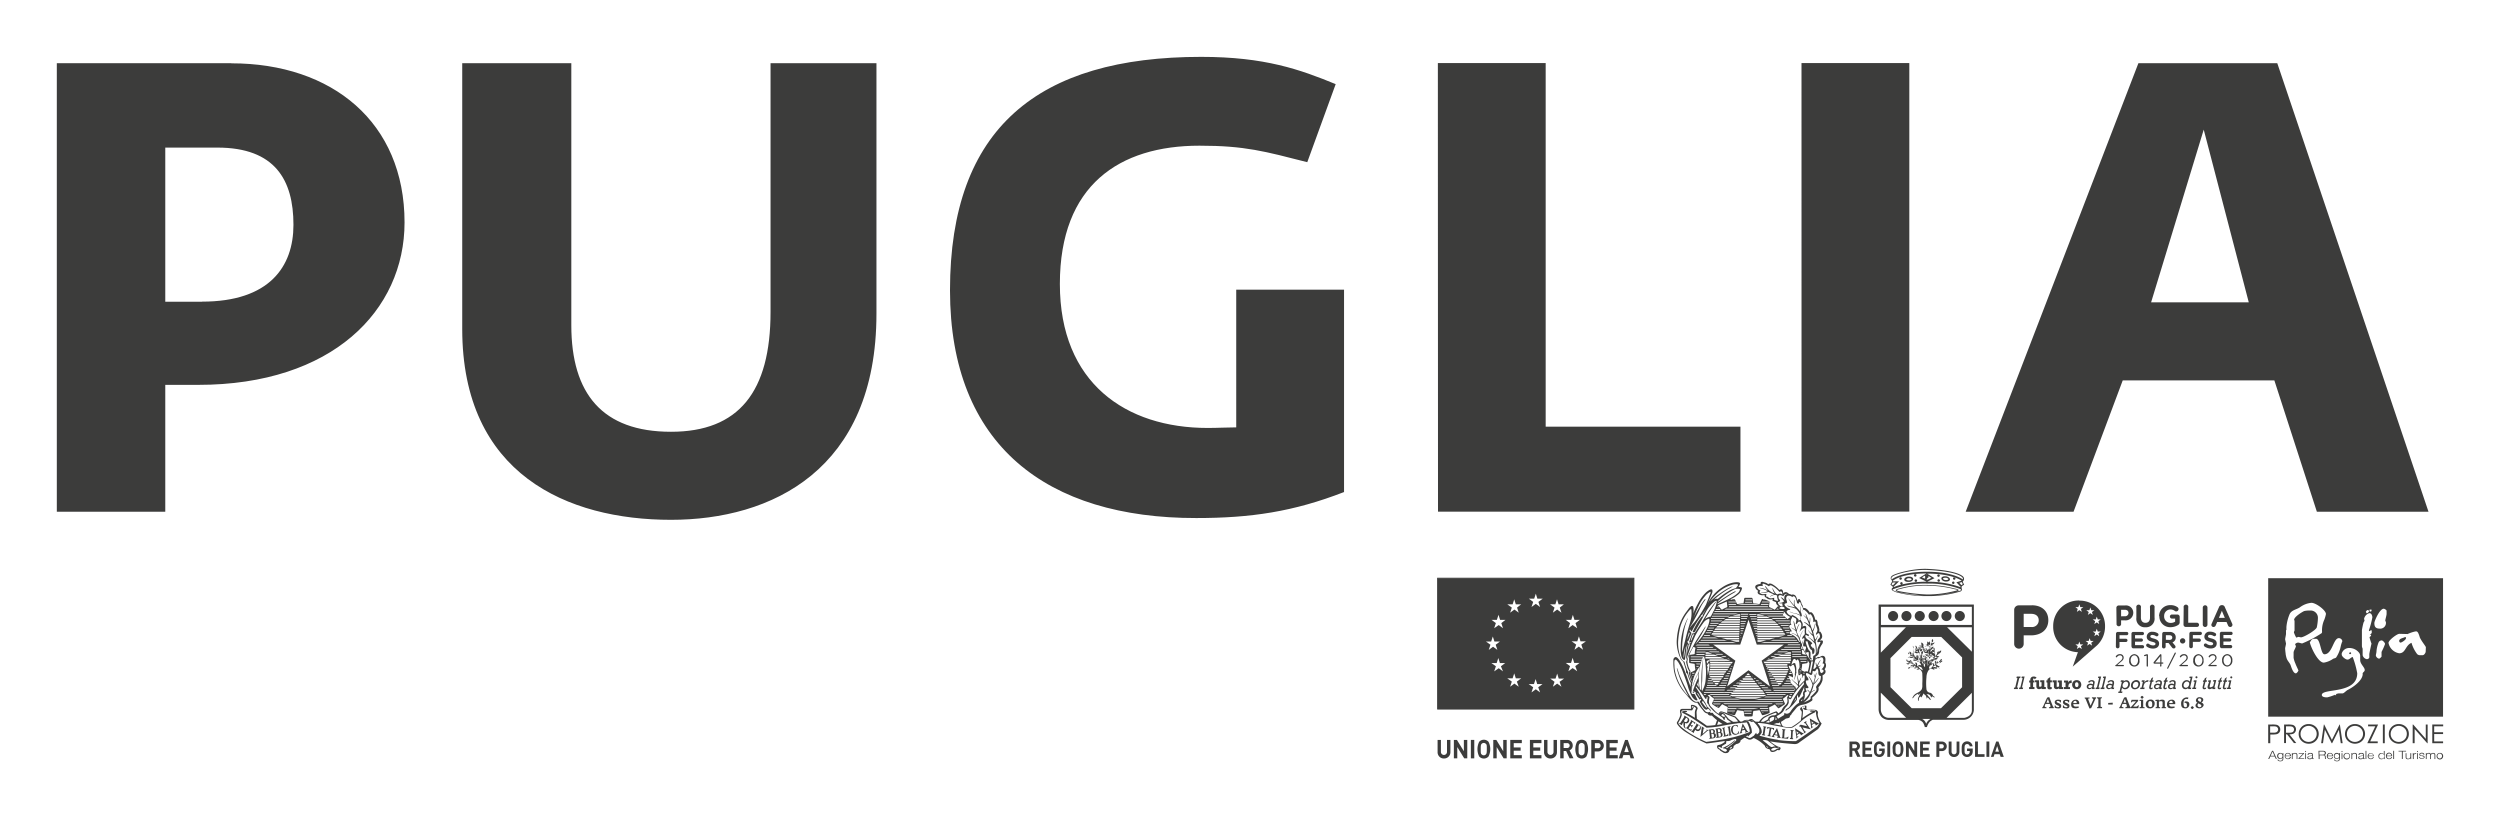 <svg xmlns="http://www.w3.org/2000/svg" id="Livello_1" data-name="Livello 1" width="550" height="180" viewBox="0 0 550 180"><defs><style>.cls-1{fill:#3c3c3b;}</style></defs><path class="cls-1" d="M371.73,138.17a2.35,2.35,0,0,1,.26-.38c.1-.13.38-.44.82-.92a25.88,25.88,0,0,0,2.52-3.88l1-2.53a.23.23,0,0,0-.06-.26c-.08,0-.36.17-.84.58-.13.13-.37.42-.72.86a9.39,9.39,0,0,0-1.06,1.8c-.36.75-.57,1.24-.64,1.45l-.38,1a22.89,22.89,0,0,1,2.28-3.87c.28-.32.36-.32.22,0a10.27,10.27,0,0,0-1,1.59,40.9,40.9,0,0,1-1.92,3.68l-.38.6Zm7-4.08a.19.19,0,0,0,.18,0,8,8,0,0,1,1-.5.18.18,0,0,0,.1-.2l-.12-1v-.06c-.52.24-1.11.5-1.78.77l-.2.08.18.16Zm-.84-1.65,2.34-1.54c.48-.29.92-.54,1.32-.74s.39,0,.08.16a32.85,32.85,0,0,0-3.78,2.49v.12q1.68-.75,2.73-1.29a8,8,0,0,0,1.76-1.18,1.32,1.32,0,0,0,.46-.84,2,2,0,0,0-1.15,0A14.61,14.61,0,0,0,378,132.2Zm-.06-.66.28-.18a16.13,16.13,0,0,1,2.17-1.54,4.8,4.8,0,0,1,1.6-.66l.44-.58c.08-.16,0-.26-.14-.3a4,4,0,0,0-1.29.18,8,8,0,0,0-2.61,1.4,12.81,12.81,0,0,0-2.1,2.26l1.19-1.06a26.87,26.87,0,0,1,2.64-1.79,6.58,6.58,0,0,1,1.24-.55,3.74,3.74,0,0,1-1,.62,24.17,24.17,0,0,0-3.2,2.34c.38-.2.65-.24.8-.14m-3.55,20.12,0-1.56,0-1.14a26.94,26.94,0,0,1,.38-4.27c.08-.15.1-.09,0,.18-.09,1.09-.15,2.07-.17,2.93s0,1.56-.06,2.08,0,1.19,0,2l.26-.56a5.61,5.61,0,0,0,.54-2.16,13.44,13.44,0,0,0,0-2.84,8.9,8.9,0,0,0-.36-2.15c-.25.06-.52.65-.8,1.76a14.62,14.62,0,0,0-.36,2.46,12.93,12.93,0,0,0,.24,2.95Zm-2.56-4.49a.4.4,0,0,1,.1.52,1.4,1.4,0,0,0,.1.71,3.11,3.11,0,0,0,.34.82l0-.08a6.14,6.14,0,0,1-.38-1.19c0-.14,0-.24.12-.28l.86-.42a.18.18,0,0,0,.1-.2,9.25,9.25,0,0,1-.14-1.12.13.13,0,0,0-.12-.14l-.92-.14c-.12,0-.18-.09-.18-.22a10.9,10.9,0,0,1,0-1.4.18.18,0,0,1,.16-.2l.94-.14a.13.13,0,0,0,.12-.14,5.92,5.92,0,0,1,.14-1.13.14.14,0,0,0-.06-.2l-.36-.16a13.75,13.75,0,0,0-1,2,4.25,4.25,0,0,0-.34,1.26,5.27,5.27,0,0,0,.52,1.8m9.55,11.44c.39,0,.75,0,1.09-.08a6.83,6.83,0,0,0-.75-.88l-1.64-.62-1-.46a.52.52,0,0,0-.43,0,.56.56,0,0,0-.25.42l0,0c.11-.24.21-.37.3-.4a.7.7,0,0,1,.52.12,1.62,1.62,0,0,1,.46.4l.76.9Zm3.47,3.55a.73.73,0,0,0,.62-.2l.44-.28.54-.68.1.32q.17.13.54-.36a1.3,1.3,0,0,0,0-.78,5.75,5.75,0,0,0-1.15-1.51l-.38-.36-.24,0,.5.24-.28.12-.48-.2a1.64,1.64,0,0,0-1.22,0c.59-.06.89,0,.92.08a5.58,5.58,0,0,1,.48,1.07,3.24,3.24,0,0,1,.26,1.4l-.62.6c-.23.25-.31.28-.24.08l-.1-.08-.36.18Zm6.39.44a25.88,25.88,0,0,0,3.95.26c1.54-1,2.75-1.86,3.65-2.5l1-.69a2.7,2.7,0,0,0,.52-.84,4,4,0,0,1-.68-1.64,2.19,2.19,0,0,1-.06-.73c0-.26-.26-.4-.82-.41l-.49,0-1.08-.06a.7.7,0,0,1-.44-.3l0-.2.38.1v-.44l-.28.08c-.34.1-.47.22-.38.36a1.05,1.05,0,0,1,.24.64,13.68,13.68,0,0,1-.14,1.58,14.72,14.72,0,0,1,2.25-1.4.89.89,0,0,0-.4,0c-.17-.07-.18-.15,0-.26a3.61,3.61,0,0,1,.93.09c.2.06.19.16,0,.29a14.15,14.15,0,0,0-2.75,1.7,12.38,12.38,0,0,1-2.22,1.65,2.55,2.55,0,0,1-.88.05c-.39,0-1-.13-1.89-.3s-1.66-.28-2.31-.44a13.44,13.44,0,0,0-2.22-.32l-.3,0v.12a3.25,3.25,0,0,1,.76,1.26,2.33,2.33,0,0,1,.1.68,2.2,2.2,0,0,1-.38.59l-.14.14.33.08a27.74,27.74,0,0,0,3.82.84m6-11.44a1.81,1.81,0,0,0,.22.7c.06.08,0,.15-.17.22s-.25.15-.25.26a2.18,2.18,0,0,1-.32,1.64,5.27,5.27,0,0,0,.77-.74,3.51,3.51,0,0,0,.63-1,2.4,2.4,0,0,0-.42-.52q-.19-.23,0-.12a1.4,1.4,0,0,1,.5.5,7.55,7.55,0,0,0,.57-1.6A5.82,5.82,0,0,0,398,149c-.18-.33-.14-.32.14,0a5.68,5.68,0,0,1,.75,1.45,11.25,11.25,0,0,0,.38-1.43l-.26-.84a2.23,2.23,0,0,1,.32.64l.2-.7c.1-.26.12-.19.06.22-.15.71-.32,1.35-.5,1.93a5.2,5.2,0,0,0,.92-1.06c.17-.17.16-.11,0,.18a5,5,0,0,1-1,1.2,6.32,6.32,0,0,1-.54,1.64,3,3,0,0,1,.76-.44c.12,0,.08,0-.1.16a2.46,2.46,0,0,0-.74.5,4.07,4.07,0,0,1-1.61,2.1A7.16,7.16,0,0,0,398,154c.34-.18.44-.41.31-.68a12.51,12.51,0,0,0,1.16-1.2.81.81,0,0,0,.08-.86c-.1-.12.13-.5.68-1.12a2,2,0,0,0,.33-.86q.07-.51,0-.57c-.39,0-.56-.29-.52-1-.1-.53-.23-.71-.4-.52-.18.39-.37.55-.57.47s-.31,0-.31.09c0,.6-.16.84-.5.7l-.53-.32c-.44-.14-.54,0-.3.58l.34.46c.12.34.11.51,0,.53-.32-.07-.48,0-.48.26a1.77,1.77,0,0,0,.39.95c.21.22.23.39.05.51a.77.77,0,0,0-.48,0M394.9,151a.39.39,0,0,1,.13.28.32.32,0,0,0,.16.27,5.87,5.87,0,0,0,.42-.5.54.54,0,0,0-.12-.24,4.72,4.72,0,0,0-.57-.57,6.51,6.51,0,0,1-.71-.75c-.1-.12-.07-.14.08,0a3.69,3.69,0,0,0,.61.56,5.51,5.51,0,0,1,.69.62,17.5,17.5,0,0,0-.22-1.83c-.05-.38,0-.39.1,0a10,10,0,0,1,.26,1.15,3.35,3.35,0,0,0,.21-.36l.21-.42c.15-.27.17-.25.06.08q-.06.19-.15.45a4.68,4.68,0,0,1-.2.45,1.08,1.08,0,0,0,0,.7,8.15,8.15,0,0,1,1.12-1.16c.1-.78.07-1.17-.08-1.17s-.24.15-.3.43-.08.25-.1-.11-.06-.55-.15-.58a.34.34,0,0,0-.3.11.5.5,0,0,1-.29.16c-.08,0-.13-.33-.16-1a.63.63,0,0,1,.16-.44,1,1,0,0,0,.13-.71,5.51,5.51,0,0,0-.07-.73,1.55,1.55,0,0,0-.13-.38.74.74,0,0,0-.17-.24s-.12,0-.2.13-.14.14-.18.05a.59.59,0,0,0-.26-.26c-.13-.08-.27,0-.39.17a3.7,3.7,0,0,0-.37,1.15c.26-.31.47-.45.62-.44s.23.07.24.17a2.19,2.19,0,0,0,.11.42,2.92,2.92,0,0,1,.1.79,4.27,4.27,0,0,0,0,.63.33.33,0,0,1,0,.22c0,.08-.11.13-.23.17.11,0,.16,0,.16.07a3.2,3.2,0,0,1-.11.42c-.07.25-.12.41-.13.48a1.19,1.19,0,0,0,0,.36.6.6,0,0,1-.1-.33,3.35,3.35,0,0,0,.1-.9l-.08-.08.08-.08a3.5,3.5,0,0,0,0-1.12,2.05,2.05,0,0,0-.26-.77c-.11-.15-.33-.05-.66.31-.18-.15-.3-.2-.38-.16s-.05.21.1.52.32.5.5.82.17.4.24.6a1.16,1.16,0,0,1,0,.64c-.39-.29-.64-.36-.74-.21a.44.44,0,0,0,0,.48,1.73,1.73,0,0,0,.25.42c-.12.24,0,.5.32.8l.67.55m-22.75.85a8.14,8.14,0,0,1,.2-1.1,15.47,15.47,0,0,1,1.36-3,7.44,7.44,0,0,1,.22-1.22,8.14,8.14,0,0,0-1.51,3.06,8.38,8.38,0,0,0-.27,2.29m18.27-21.46a2,2,0,0,1-.48-1c0-.25,0-.23.12.08a3.92,3.92,0,0,0,.7,1.06l.28.12a.84.84,0,0,1,1.08.06l-.06-.48q-.18-.4-.6-.12a6.18,6.18,0,0,0-.9-.89,4.24,4.24,0,0,0-.86-.53.4.4,0,0,0-.54.18l-.4-.24c-.68-.34-1-.42-1-.26a.45.45,0,0,0,.1.46,1.91,1.91,0,0,0-1.08.06.29.29,0,0,0-.16.42,1.29,1.29,0,0,0,.67.48c-.18.2-.24.37-.16.5a1.1,1.1,0,0,0,.75.32l.58-.06c.14,0,.17.12.08.32s.06.32.3.28a1,1,0,0,0,1.08.32l.38-.08,0,.46.68.22.22-.08a2,2,0,0,1-.26-1.1l-.34-.14a1.88,1.88,0,0,0-1,.3c-.21.12-.27.12-.16,0a2.48,2.48,0,0,1,.86-.4,9.52,9.52,0,0,1-1.26-.54,3.52,3.52,0,0,1-1.46.16.63.63,0,0,1-.25-.08s.09,0,.35,0a2.75,2.75,0,0,0,1.16-.22,1.56,1.56,0,0,0-.47-.31,6.59,6.59,0,0,0-1.14-.37c-.13-.06-.12-.08,0-.08a3.45,3.45,0,0,1,1.17.32c.18.09.38.19.6.28a3.13,3.13,0,0,1-.66-.82q0-.36.18,0a6.43,6.43,0,0,0,.63.74,3,3,0,0,0,1.29.72m1.1,2.71a1.64,1.64,0,0,0,.66.08,1.35,1.35,0,0,1-.1-.65,1,1,0,0,1-.56,0c-.16,0-.18,0-.06-.1a1.29,1.29,0,0,0,1-.32,5.45,5.45,0,0,0-.6-.7c-.22-.22-.16-.24.2-.06a2.18,2.18,0,0,1,.48.48,2.54,2.54,0,0,1,0-.78.62.62,0,0,1,.69-.5c-.36-.2-.67-.05-.93.44q-.86-.48-1.08,0c0,.4.1.65.25.74s.15.24,0,.42l-.36.14a.88.88,0,0,0,.46.77m1.41,1.26a1.51,1.51,0,0,0,1.1,1l.12-.22a3.32,3.32,0,0,1,1.36.9.43.43,0,0,1,.06.48c.21-.28.38-.35.5-.2l-.14-.4a.53.53,0,0,1,.1-.44l0-.12a4.27,4.27,0,0,0-1.41-.57,2.27,2.27,0,0,1-.85-.27c-.27-.18-.23-.19.12,0a2.52,2.52,0,0,0,.8.22,4.13,4.13,0,0,1,1.24.42l-.24-.54a2.86,2.86,0,0,0-.7-.82,3.67,3.67,0,0,0-1-.34,2.26,2.26,0,0,1-.73-.22c-.22-.14-.22-.18,0-.14a2.49,2.49,0,0,0,.7.21,5.12,5.12,0,0,1,.9.21c-.18-.19-.4-.44-.68-.77a6.1,6.1,0,0,1-.8-1.2c0-.1,0-.06.14.12a10.16,10.16,0,0,0,1.08,1.35,4.66,4.66,0,0,1,0-1.13c0-.17.06-.1.1.22a3,3,0,0,0,.08,1,9.37,9.37,0,0,1,1.16,1.26,4.71,4.71,0,0,1,0-1q0-.28.06,0a5.19,5.19,0,0,0,.12,1.26l.16.36a1.43,1.43,0,0,1,.28-.84,1.46,1.46,0,0,0-.38-1.18c-.11-.45-.21-.67-.32-.67s-.15.13-.26.39l-.32-.13c-.2-.92-.42-1.41-.65-1.49s-.36,0-.37.17a1.38,1.38,0,0,0-1.06-.32.68.68,0,0,0-.31.76l.19.7-.14.18-.31.08c-.17.1-.17.26,0,.49a2.15,2.15,0,0,0,1,.68c.2.14.15.23-.14.25s-.44.11-.42.27M388,158.79l.8-.42a.49.49,0,0,0,.22-.3c0-.23.19-.4.48-.53a1.59,1.59,0,0,1,.7-.17.69.69,0,0,0,.5-.14l.22-.14-.16-.2a.14.14,0,0,0-.18-.06,14.59,14.59,0,0,0-2.26,1,2.26,2.26,0,0,0-.62.5l-.33.44Zm3.16-.66,1.34-.82.08-.5a.77.77,0,0,0,.79.16,1,1,0,0,0,.57-.48,8.24,8.24,0,0,1,.79-1,4.32,4.32,0,0,1,1.08-.89.93.93,0,0,1,.26-.92l.66-.6c-.14-.55-.06-.93.26-1.16a1.39,1.39,0,0,1,0-.94c-.54,1.17-.89,1.89-1,2.15s-.25.37-.33.33-.11-.25-.1-.64l-.22.38,0,.7a9.88,9.88,0,0,1-1.88,2.09,1.15,1.15,0,0,0-.44.3c-.21.08-.26,0-.16-.14a1.35,1.35,0,0,1,.48-.34,2,2,0,0,0,.64-.8,14.55,14.55,0,0,1,1.38-2.45,18.59,18.59,0,0,1,1.5-2l0-.5-.92,1a12.6,12.6,0,0,0-1,1.25,13.7,13.7,0,0,0-.9,1.45c-.18.14-.37.08-.58-.16l.06.5,0,.49a2,2,0,0,1-.46.81,3.72,3.72,0,0,0-.61.83c-.14.4-.68.84-1.6,1.32Zm-2.08.84c.71-.26,1.1-.49,1.18-.68.09-.37.09-.57,0-.58a1,1,0,0,0-.7.2.43.43,0,0,0-.24.54l.1.32h-.1l-.18-.28-.7.4Zm1.12.34c.77.15,1.34.25,1.68.3a2.09,2.09,0,0,1-.34-.78c-.05.24-.26.32-.64.24Zm6.83-11.52a.62.62,0,0,1,.68,0,8.9,8.9,0,0,0,.36-1.9l-.38-.62v.4a.25.25,0,0,1-.2.24l-.92.14c-.08,0-.11.06-.1.14,0,.4-.09.77-.16,1.12a.18.18,0,0,0,.1.2Zm2.91-1.16a1.63,1.63,0,0,1,.5-.16c.2,0,.23,0,.08.06a1.57,1.57,0,0,0-.44.24,1.38,1.38,0,0,1,.32.92l.22.4a.93.93,0,0,0,.46-.23.37.37,0,0,0,.09-.33c0-.13-.18-.23-.47-.28a1.51,1.51,0,0,0,.64-1c0-.2-.15-.3-.4-.3a1.71,1.71,0,0,0,.2-.65,1,1,0,0,0-.16-.59c-.23-.16-.5-.12-.82.14-.23-.11-.5,0-.8.3-.18.71-.32,1.38-.42,2,.17.1.4-.09.7-.54a1.77,1.77,0,0,1-.18-.66c0-.24.06-.23.12,0a.87.87,0,0,0,.18.44,6.5,6.5,0,0,1,.6-1c.15-.19.19-.2.12,0a4,4,0,0,0-.58,1.22Zm-22.18,12.86,1.2-.2-.92-.6Zm.28,5,.2.16a1.63,1.63,0,0,1,.52.36l.48.26c.29.15.51.12.64-.08s-.07-.32-.32-.48l-.44-.06-.1-.12.58-.28a7,7,0,0,0,1.13-.67,8.26,8.26,0,0,0,.87-.69l.18,0-.34.38c-.76.58-1.35,1-1.76,1.24l.24.08a14.25,14.25,0,0,0,1.9-1.56c.22-.17.23-.33,0-.46a3,3,0,0,0-1,.29,1.52,1.52,0,0,1-1,.15l-.06.36c0,.16,0,.27-.24.34l-.72.44.1.36h-.18l-.6-.24Zm15.11-28.35a.17.17,0,0,0,.22,0l.5-.42a2.41,2.41,0,0,1-.91-.6,2.63,2.63,0,0,1-.44-.56l-.28.64c0,.08,0,.13,0,.16a6,6,0,0,1,.87.74M379,157.63a.61.61,0,0,0,.56,0l-.14-.22-.32-.28c-.17-.09-.31,0-.42.26Zm19.32-9.54c.17-.69.35-1.55.54-2.56a1.17,1.17,0,0,0-.38,0,17.07,17.07,0,0,1-.45,2.36Zm-15.25,11c-.43,0-.78,0-1.06.08-.77.1-1.5.21-2.21.34l-1.72.32a23.26,23.26,0,0,1-2.65.26q-1-.69-2.7-1.8a25.23,25.23,0,0,0-2.55-1.44c-.13-.12-.15-.23-.06-.34a1.94,1.94,0,0,1,.8-.1c.19,0,.27.06.23.14a.27.27,0,0,1-.25.13l-.32,0a15.19,15.19,0,0,1,2.29,1.24l0-1a1.77,1.77,0,0,1,.24-1c0-.23-.22-.42-.78-.56q-.12,0-.12.06l0,.46.26-.4.18.08-.3.6a.23.23,0,0,1-.26.12,13.36,13.36,0,0,0-1.81,0c-.36,0-.46.25-.32.7a.79.79,0,0,1,0,.44,6,6,0,0,1-.7,1.52c-.11.12.11.47.64,1a15.12,15.12,0,0,0,2.47,1.73,22.45,22.45,0,0,0,3,1.54c1.37-.16,2.75-.37,4.15-.62l1.88-.41a30.77,30.77,0,0,0,3.43-1.11c.11,0,.14-.17.1-.42a5.72,5.72,0,0,0-.64-1.73,8.52,8.52,0,0,1-1.18.1m-3.15-8,4.71-3.57,4.71,3.57-1.82-5.67,4.88-3.53h-5.95l-1.82-5.47-1.82,5.47h-5.95l4.88,3.53Zm-6.79,9.3a.52.52,0,0,0,.41.17.46.46,0,0,0,.32-.24.52.52,0,0,0,.09-.4c0-.12-.13-.22-.32-.32ZM380.74,132a3.36,3.36,0,0,1,.68-.2c.14,0,.23,0,.28.1l.43.93a.21.21,0,0,0,.2.06,8.94,8.94,0,0,1,1.12-.15c.08,0,.12,0,.14-.12l.14-.94a.19.19,0,0,1,.2-.16c.47,0,.93,0,1.4,0,.13,0,.21.06.22.18l.14.92c0,.09.06.12.14.12a8.94,8.94,0,0,1,1.12.15.18.18,0,0,0,.2-.1l.43-.87a.2.2,0,0,1,.28-.12,6.43,6.43,0,0,1,1.3.44.26.26,0,0,1,.14.22l-.12.93a.25.25,0,0,0,.14.2,7.73,7.73,0,0,1,1,.5.14.14,0,0,0,.18,0l.64-.72a.13.13,0,0,1,.1,0l0-.08a.92.92,0,0,1-.52-.81l-.78-.32.06-.38a1.27,1.27,0,0,1-1.44-.3.43.43,0,0,1-.32-.58,1.83,1.83,0,0,1-.9,0c-.42-.13-.63-.3-.65-.5a.61.61,0,0,1,.1-.44,1.18,1.18,0,0,1-.59-.62.49.49,0,0,1,.14-.59,1.82,1.82,0,0,1,1-.25c-.05-.35.09-.52.4-.5l.64.18a1.35,1.35,0,0,1,.64.38c.12-.2.37-.24.76-.1a5.94,5.94,0,0,1,1.68,1.34c.4-.28.67-.17.8.32l.06.42c.38-.4.79-.36,1.25.12a1.16,1.16,0,0,1,.54.2.65.65,0,0,1,.34-.06.77.77,0,0,1,.7.5,3.21,3.21,0,0,1,.28.92c.09-.36.26-.49.5-.4a2.67,2.67,0,0,1,.44,1.07,1.42,1.42,0,0,1,.34.9c.46-.14.94.18,1.46,1,.19-.23.45-.1.77.38a3.37,3.37,0,0,1,.4,1.18c.33-.13.52.2.56,1a3.79,3.79,0,0,1,.37,1.19,1.21,1.21,0,0,1-.11.48q.29-.21.42.12a1.51,1.51,0,0,1,.3.92c0,.25-.19.55-.58.9.71-.2.91,0,.62.68a4.59,4.59,0,0,0-.7,1.36,2.13,2.13,0,0,1-.15.92,1.41,1.41,0,0,1-.67.53.67.67,0,0,1,0,.46c.38-.35.69-.46.92-.34.39-.31.71-.37,1-.18s.33.64.22,1.36a1.22,1.22,0,0,1-.14,1.48.63.63,0,0,1,.22.5.68.68,0,0,1-.15.47,2.44,2.44,0,0,1-.53.41,3.35,3.35,0,0,1,0,1.09,3.92,3.92,0,0,1-.9,1.52,1.17,1.17,0,0,1-.16,1.06,6.46,6.46,0,0,1-1.24,1.24c.13.27.13.48,0,.62a4.77,4.77,0,0,1-2.09.91,2.24,2.24,0,0,0-1.22.56l-1.16,1.4a.68.68,0,0,1-.38.44c0,.27-.09.43-.26.49a4,4,0,0,1-.64.15,12.57,12.57,0,0,1-1.07.72,1.72,1.72,0,0,0,.46,1,4.73,4.73,0,0,0,1.89.12,14.33,14.33,0,0,0,2-1.42,16.88,16.88,0,0,0,.22-1.78.58.58,0,0,0-.22-.46.4.4,0,0,1,0-.6,2.23,2.23,0,0,1,1.06-.44c.16,0,.22.06.18.28l0,.48c0,.09.19.15.44.18a7.11,7.11,0,0,1,1.45,0,.6.6,0,0,1,.46.18.53.53,0,0,1,.18.51,1.28,1.28,0,0,0,0,.61,3.57,3.57,0,0,0,.29.88,2.27,2.27,0,0,0,.53.8,4.52,4.52,0,0,1-.8,1.25l-4.06,2.89a1.51,1.51,0,0,1-1.07.41q-3.26-.23-5.43-.6l.32.24a7.18,7.18,0,0,0,1.46.92l.38.1.18.18c0,.18-.07.35-.3.52L391,165a1.63,1.63,0,0,1-1.16.44l-.28-.1-.28-.52a1.34,1.34,0,0,1-.76-.3c-.16-.16-.24-.3-.22-.42a7.88,7.88,0,0,0-2.47-1.74l-.52.3a1,1,0,0,1-.7,0c-.55-.29-.83-.41-.86-.34l-.7.48c-.1,0-.16.19-.18.4a1.19,1.19,0,0,1-.89.48l-.58.44c0,.3-.07.49-.22.58l-.66.3a.85.85,0,0,1-.48.63,1.36,1.36,0,0,1-.8,0l-.74-.45-.26-.3a.63.63,0,0,1-.44-.36c-.11-.38,0-.59.26-.62s.65-.12,1.36-.66l0-.22c-2.47.37-3.81.55-4,.54a25,25,0,0,1-3-1.56c-.9-.52-1.52-.91-1.88-1.16a9.12,9.12,0,0,1-.79-.64,4.89,4.89,0,0,1-.75-.89.46.46,0,0,1-.07-.42,4.86,4.86,0,0,0,.74-1.56.93.93,0,0,0,0-.38c-.1-.4-.1-.67,0-.8a.53.53,0,0,1,.43-.2l1.91,0v-.66c0-.12.06-.2.14-.22a1.68,1.68,0,0,1,.94.26c.29.18.42.39.38.62a1.73,1.73,0,0,0-.22,1l.06,1.2c1,.64,1.68,1.15,2.2,1.52a14.32,14.32,0,0,0,1.85-.16l.38-1.08a9.51,9.51,0,0,1-1.12-1l-.31,0a.71.71,0,0,1-.66-.48c-.34,0-.68-.21-1-.7a13.59,13.59,0,0,1-1.26-1.68,1,1,0,0,1-.74-.12,3.29,3.29,0,0,1-.84-.65l-1.47-1.72a10.6,10.6,0,0,1-2.06-4.45,12.71,12.71,0,0,1-.14-1.56c0-.49,0-.8,0-.92a.67.67,0,0,1,.4-.58c.44-.15,1.05.64,1.82,2.36.4.95.93,2.35,1.57,4.21a4.37,4.37,0,0,1,.08-.88,7.85,7.85,0,0,1-.7-1.79.73.73,0,0,0-.26-.4.35.35,0,0,1-.13-.35,1.84,1.84,0,0,0-.14-.73c-.2-.68-.36-1.17-.48-1.46a1.5,1.5,0,0,1-.6-.7,8.73,8.73,0,0,1-.64-1.87,8.07,8.07,0,0,1-.16-2.36,15,15,0,0,1,.47-2.77,10.21,10.21,0,0,1,.72-1.8,10.93,10.93,0,0,1,.71-1.17l.63-.85a2.38,2.38,0,0,1,.64-.66c.22-.08.37,0,.44.14a3.7,3.7,0,0,1,0,1.54,16.08,16.08,0,0,1,1-2.18,9.44,9.44,0,0,1,1.63-2.33,3.78,3.78,0,0,1,1.16-.84c.21-.05.34,0,.4.1a1,1,0,0,1,0,.6c-.23.59-.45,1.1-.65,1.54l-.4.93a9.1,9.1,0,0,1,1.34-2,8.44,8.44,0,0,1,1.87-1.61,7,7,0,0,1,2.38-1.06c.87-.16,1.39-.12,1.57.12a1.39,1.39,0,0,1-.38.84c.45,0,.72.08.82.2a2.23,2.23,0,0,1-.86,1.46,6.62,6.62,0,0,1-1.61,1Zm9,33.08.34.06a1.69,1.69,0,0,0,.8-.4l.52-.16.08-.1-.22,0-.32.08-.48-.08a3,3,0,0,0-.49.14.71.71,0,0,0-.31.26ZM373,160.52l-.3.46a.1.1,0,0,0,0,.16l-.06.12-.58-.36.08-.12c.05,0,.1,0,.16,0l.88-1.35a.12.12,0,0,0-.06-.16l.08-.12.7.44a.64.64,0,0,1,.28.66.78.78,0,0,1-.41.54.62.62,0,0,1-.71-.15Zm-2.11-.38,1,.64.38-.2-.06-.1c-.16.06-.41,0-.74-.24l.4-.63.18.12c.06,0,.07.11,0,.2l.12.09.28-.47-.1-.06c-.07.1-.14.12-.2.08l-.18-.12.4-.64c.25.15.38.3.4.44l.1,0L373,159l-1-.62-.06.1a.13.13,0,0,1,.06.2l-.86,1.32c0,.08-.1.1-.19.05Zm-.06.08,0,.1a1,1,0,0,1-.45-.61,4,4,0,0,1,0-.88l0,0-.3.46c0,.06,0,.1,0,.12l-.1.14-.56-.36.1-.14c.07,0,.12.05.16,0l.86-1.32a.11.11,0,0,0-.06-.16l.1-.14.75.46a.64.64,0,0,1,.3.66.74.74,0,0,1-.37.53.52.52,0,0,1-.58-.05,1.26,1.26,0,0,1,0,.48.86.86,0,0,0,.2.71m-.42-1.59a.48.48,0,0,0,.43.23.45.45,0,0,0,.34-.27.54.54,0,0,0,.07-.39.72.72,0,0,0-.36-.31Zm3.89,1.16.6.39,0,.08c-.09,0-.14,0-.16,0l-.2,1.2.86-.76a.11.11,0,0,0,0-.18l0-.08.44.28-.06.08a.15.15,0,0,0-.2,0l-1.54,1.32.3-2.06a.35.35,0,0,0-.06-.25Zm-1-9.13.44.56a6.42,6.42,0,0,1-.12-1.36Zm1.28,3.52-.22.28.34.47.32.42a1.58,1.58,0,0,0,.48.42l-.1-.3-.3-.54Zm3.37,7.06.1.84.26,0c.19,0,.26-.21.22-.5s-.14-.36-.3-.34Zm-.1-.82.08.66.28,0c.13,0,.19-.16.18-.34s-.12-.35-.28-.32Zm-2.35-14.37.38-.56c.11-.2.08-.28-.1-.24a1.93,1.93,0,0,0-.38.22,3.63,3.63,0,0,1,.1.58m13.17,17.55a5.55,5.55,0,0,0,.92.74h.28a1.2,1.2,0,0,1,.68-.12l-1.7-1.26a1.87,1.87,0,0,0-1.12-.1Zm-.08.52c-.06.1,0,.19.1.28s.22.12.3.06Zm-18.26-19.55.08.16c.1-.6.21-1.44.34-2.51a7.78,7.78,0,0,0-.42,2.35m7,15.75.8-.12a.49.49,0,0,1,.58.38.47.47,0,0,1-.16.5.43.43,0,0,1,.34.4c.11.45-.14.71-.74.78l-.64.1v-.14a.15.15,0,0,0,.14-.16l-.16-1.5a.12.12,0,0,0-.14-.1Zm-1.49.2.79-.1a.52.52,0,0,1,.6.38.48.48,0,0,1-.16.5.4.4,0,0,1,.36.38c.08.48-.18.74-.76.78l-.67.1v-.14a.14.14,0,0,0,.14-.16l-.14-1.5c0-.07-.06-.1-.14-.1Zm.61.92.1.84.28,0c.16-.05.22-.23.18-.52s-.14-.34-.3-.32Zm-.11-.8.08.66.25,0a.29.29,0,0,0,.22-.34c0-.24-.12-.35-.28-.32Zm-3-8.06.62.94.06-.12-.56-.94Zm8.9,7,.06.4-.08,0a.52.52,0,0,0-.59-.34c-.37.14-.52.51-.46,1.11s.47.79.93.66a.51.51,0,0,0,.24-.5l.12-.06.06.48a1.33,1.33,0,0,1-.63.3.85.85,0,0,1-1-.58,1.29,1.29,0,0,1,.1-1.25,1.33,1.33,0,0,1,1.29-.24m1.06-.4-.52,1.93a.28.28,0,0,1-.16.16l0,.12.56-.12v-.12c-.1,0-.14,0-.14,0l.12-.42.58-.14.18.3a.13.13,0,0,1-.1.18l0,.12.68-.16v-.12a.25.25,0,0,1-.22-.1Zm-3.33.72.66-.12,0,.16c-.09,0-.14,0-.14.12l.22,1.45c0,.09.06.12.16.1l0,.16-.64.12,0-.16a.16.16,0,0,0,.12-.16l-.22-1.42a.13.13,0,0,0-.16-.09Zm3.67.47-.44.1.16-.61Zm-4.89-.2.66-.12,0,.14c-.11,0-.15.06-.14.14l.26,1.48a.62.62,0,0,0,.52-.38l.12,0-.1.48-1,.2,0-.14a.17.17,0,0,0,.12-.18l-.22-1.42a.14.14,0,0,0-.18-.08Zm-7.43-17.8-.14.58-.1.8.28-.94.4-1.08-.32.06Zm.16-3.24a10.16,10.16,0,0,0-.38,1.64l.54-1.44Zm.8.5-.42,1.3.16,0a9.64,9.64,0,0,1,.64-1.4Zm8.17,25,.16.1.18-.1.16-.22,0-.1-.1,0-.34.22Zm10.1-6.87a2.26,2.26,0,0,1-.1.68l.38-.16Zm3.11-4.69c-.2.14-.23.26-.09.38s.24.12.31,0l.16-.2Zm4.4,5,.31,1.92a.23.23,0,0,1-.1.21l0,.12.56-.39-.06-.08c-.14.08-.2.08-.2,0l-.08-.32.54-.36.28.18c.05,0,0,.09,0,.14l.08.14.64-.42L400,159a.28.28,0,0,1-.22,0Zm-2,1.82.72,1.15a.16.16,0,0,1-.06.2l.08.1.48-.3-.08-.1a.16.16,0,0,1-.2,0l-.54-.89,1.78.43-.94-1.37a.31.31,0,0,1,.06-.34l-.1-.1-.5.32.08.14a.23.23,0,0,1,.26.06l.36.6-1.4-.34-.38.3.06.1a.46.46,0,0,1,.32.06M399,159l-.38.26-.12-.58Zm-4.09,1.21.3,1.92a.26.26,0,0,1-.1.22l0,.14.56-.4-.08-.08c-.11.05-.17.05-.18,0l-.08-.3.54-.36.24.16c.05,0,.05.08,0,.12l.1.16.6-.42-.1-.12a.35.35,0,0,1-.18,0Zm.8,1-.38.26-.12-.6Zm-1.8-.62.68.06,0,.16a.18.18,0,0,0-.18.16l-.06,1.34a.15.15,0,0,0,.14.14l0,.18-.7-.06,0-.18a.19.19,0,0,0,.2-.12l.06-1.34a.16.16,0,0,0-.12-.18Zm-5.07-.69-.14.41.1.06q.12-.23.54-.12l-.26,1.4a.2.2,0,0,1-.22.12l0,.14.7.12,0-.14a.16.16,0,0,1-.12-.18l.24-1.4q.42,0,.48.3l.12,0,0-.44a14.36,14.36,0,0,1-1.46-.25m-.9-.16.66.12,0,.14a.15.15,0,0,0-.18.15l-.2,1.34c0,.08,0,.12.12.14l0,.18-.7-.1,0-.18a.17.17,0,0,0,.2-.1l.2-1.35a.2.2,0,0,0-.08-.2Zm7.21-6.25-.48.9.48-.56Zm-.3-2.2-.08.76.2-.34a.7.7,0,0,1-.12-.42m1.7,2.48-.3.32c0,.2.07.22.24,0Zm-.2-11.68a1.05,1.05,0,0,0-.08.51.25.25,0,0,0,.17.16.56.56,0,0,0,.23.05,1.79,1.79,0,0,1-.32-.72m2.31.24c0,.15.1.26.32.32Zm-21.46,13.93a3.82,3.82,0,0,0,.9.76,1,1,0,0,1,.44-.52c.19-.1,1.29.29,3.32,1.14l1,1.06a.73.73,0,0,0,.56-.06,1.62,1.62,0,0,1,1.24-.26c.44-.23.75-.27.92-.14a3.77,3.77,0,0,0,.68.5H387a3.91,3.91,0,0,1,1-1.06,19.27,19.27,0,0,1,2.74-1.2.13.13,0,0,1,.16.06,1.07,1.07,0,0,1,.32.38q.69-.42.78-.78a3.13,3.13,0,0,1,.75-1,1.25,1.25,0,0,0,.5-1l-.08-.74a1.11,1.11,0,0,1,.32-.38l-.12-.08a.18.18,0,0,0-.22,0,5.44,5.44,0,0,1-.87.74c-.06,0-.08.08,0,.16l.38.87c.06.1,0,.19-.08.26-.37.26-.76.52-1.18.78a.2.2,0,0,1-.24,0l-.64-.72a.13.13,0,0,0-.18,0,9.27,9.27,0,0,1-1,.5.23.23,0,0,0-.14.2l.12.92a.19.19,0,0,1-.14.22,5.87,5.87,0,0,1-1.3.44.2.2,0,0,1-.28-.12l-.43-.86a.17.17,0,0,0-.2-.1c-.34.06-.72.11-1.12.14a.13.13,0,0,0-.14.12l-.14.92c0,.12-.09.18-.22.18a10.9,10.9,0,0,1-1.4,0,.19.19,0,0,1-.2-.16l-.14-.94a.13.13,0,0,0-.14-.12,6.72,6.72,0,0,1-1.12-.14c-.1,0-.16,0-.2.06l-.43.92c-.05.08-.14.11-.28.1a6.58,6.58,0,0,1-1.28-.4.22.22,0,0,1-.18-.24l.12-1a.18.18,0,0,0-.1-.2,9.54,9.54,0,0,1-1-.5.11.11,0,0,0-.18,0l-.62.7a.21.21,0,0,1-.26,0,8,8,0,0,1-1.2-.74.25.25,0,0,1-.08-.27l.42-.84a.15.15,0,0,0-.06-.18,5.66,5.66,0,0,1-.87-.74q-.08-.12-.18-.06l-.32.18a.8.8,0,0,1,.42.28.27.27,0,0,1,0,.22l-.1.62a1.74,1.74,0,0,0,.57,1.45Zm-1.63-9.46.12-.22c.08-.16.12-.15.1,0l-.18.5a8.51,8.51,0,0,1,.1,1.48,12.57,12.57,0,0,0,.4-2.24c0-.41-.06-.52-.26-.32l-.3.38Zm-1.74-5.53-.16.18h8.25l-.66-.18Zm.42-.52-.16.18h5.89l-.68-.18Zm.42-.52-.14.18H378l-.68-.18Zm.18-.34h1.32l.1-.18h-1.3Zm13.27,1.38-.67.18h8.32l-.14-.18Zm2-.52-.68.18h6l-.18-.18Zm2-.52-.68.18H395l-.26-.18Zm2-.52h-.94l.1.18h1.12Zm-20.72,2.08L373,142h3.16l-.24-.18Zm-.22.52.4.18h3.43l-.24-.18Zm.16.52,0,.18h4.43l-.26-.18Zm-.1.52,0,.18h2l0-.18Zm.06.53c0,.09-.15.15-.34.18H375l0-.18Zm-1.32.52v.18h2.68a.73.73,0,0,1,.16-.18Zm0,.52v.18h2.42l.08-.18Zm0,.52v.18h2.22l0-.18Zm1.18.52c.05,0,.09.07.1.18h.8L374,146Zm.08.7h.42l.14-.18h-.58Zm.06.34,0,.18.1-.18Zm-1,1a.28.28,0,0,0,0,.18h.46l.1-.18Zm.08.52,0,.18h.14l.06-.18Zm21.06-6.77-.24.18h2.84l0-.18Zm-.73.52-.24.18h3.53v-.18Zm-.7.52-.26.18h4.43l-.14-.18Zm2.23.52,0,.18h2l0-.18Zm.08.53,0,.18h2a.17.17,0,0,1-.12-.18Zm0,.7h3.14v-.18h-3.14Zm1.62.34.12.18h1.42v-.18Zm.22.52,0,.18h1.26v-.18Zm0,.52,0,.18c0-.11.05-.17.1-.18Zm.06.52h-.06l0,.18Zm-.22.7h.12l0-.18Zm-.06.34v.18h.44l-.28-.18Zm-.06.52.1.18.24-.18Zm.82,0,.1.18H397l0-.18Zm-.2-4.26a.2.2,0,0,0,.12.16l.78.12a5.59,5.59,0,0,1-.62-1l-.36-.08a7.29,7.29,0,0,1,.08.79m-20.56-.43.44.18h2l-.26-.18Zm1.35.53.44.18h1.4l-.24-.18Zm1.36.52.44.18h.76l-.24-.18Zm1.34.52.44.18h.14l-.24-.18Zm11.26-1.57-.26.18h2l.44-.18Zm-.74.53-.24.18h1.4l.44-.18Zm-.72.52-.24.18h.76l.44-.18Zm-.72.52-.24.18h.14l.44-.18Zm-6-9.38,0,.18h1.42l.06-.18ZM377.5,134l-.08.18h1.1l-.16-.18Zm5.49,1.22h1.58l.06-.18H383Zm-.06,1.38,0,.18h1.14l.06-.18Zm0,.52,0,.18h1l.06-.18Zm0,.52,0,.18h.84l.06-.18Zm0,.52,0,.19h.7l.06-.19Zm0,.53,0,.18h.54l.06-.18Zm0,.52,0,.18h.42l0-.18Zm0,.52,0,.18H383l.06-.18Zm0,.52,0,.18h.1l.06-.18Zm2.06-4.69.06.18h1.42l0-.18Zm.18.52.06.18h1.26v-.18Zm1.26-1h-1.62l.06.18h1.58Zm-1.1,1.56.06.18h1.14l0-.18Zm.18.52.06.18h1l0-.18Zm.18.52.06.18h.82v-.18Zm.16.52.06.19h.7l0-.19Zm.18.53.06.18h.54l0-.18Zm.18.52,0,.18h.4v-.18Zm.16.52.06.18h.26l0-.18Zm.18.52.06.18h.1l0-.18Zm-5.55,6.25-.12.18h.18l.06-.18Zm-.34.52-.12.18h.36l.06-.18Zm-.34.52-.1.18h.52l.06-.18Zm-.32.52-.12.18h.68l.06-.18Zm-.34.52-.12.18h.86l.06-.18Zm-.34.52-.12.19h1l.06-.19Zm-.34.53-.12.18h1.2l.06-.18Zm-.34.52-.12.18h1.38l.06-.18Zm-.34.52-.12.18h1.56l.06-.18Zm5.91-2.09-.24.18h.1Zm-.7.52-.22.19h.36l.14-.19Zm-.68.53-.24.18h.64l.14-.18Zm-.69.52-.24.18h.91l.14-.18Zm-.7.52-.22.18h1.17l.14-.18Zm-.68.52-.24.18h1.44l.15-.18Zm-.68.52-.24.18h1.7l.14-.18Zm-.82.62,0-.1h-4.33l-.12.18h6.29l.14-.18h-1.86Zm-3.93-1h4.23l.06-.18h-4.19Zm-.1.34-.1.18h4.27l.06-.18Zm.34-1-.06.18h2.17l-.18-.18Zm.08-.52,0,.18H377l-.14-.18Zm.1-.52-.06.18h1.09l-.1-.18Zm.16-.53-.08.19h.64l-.08-.19Zm.18-.52-.12.18h.26l0-.2Zm12.41-2.08.06.18h.18l-.12-.18Zm.16.52.06.18h.36l-.12-.18Zm5.13.52-.06.18h.34l-.12-.18Zm-.18.52-.06.18h.74L394,148Zm-4.45.52.06.18h.86l-.12-.18Zm.16.52.06.19h1l-.12-.19Zm.18.53.06.18h1.2l-.12-.18Zm.16.52.06.18h1.38l-.12-.18Zm.16.52.06.18h1.56l-.12-.18Zm-4.27-1.91h.1l-.24-.18Zm.28.34.14.19h.36l-.22-.19Zm.42.53.14.18h.64l-.24-.18Zm.42.52.14.18h.91l-.25-.18Zm.42.52.14.18h1.17l-.22-.18Zm.42.52.15.18h1.44l-.24-.18Zm.43.52.14.18h1.7l-.24-.18Zm2.28.52h-1.86l.14.18h6.23l0-.18h-4.37l0,.1Zm4.55-1h-4.77l.06.18h4.67Zm-4.61.52.06.18h4.47l0-.18Zm2-1-.18.18h2.57l-.22-.18Zm.44-.52-.14.18h1.55l-.12-.18Zm.32-.52-.1.18h1l0-.12-.08-.06Zm.29-.53-.08.19h.52l0-.19Zm1.3-.48,0-.06-.08,0Zm-5.47-.56.06.18h.68l-.12-.18Zm4.33.7h.3l.14-.2-.34,0Zm-4.51-1.22.06.18h.52l-.1-.18ZM384,131.88l0,.18h1.44l0-.18Zm-.08.52,0,.18h1.56l0-.18Zm-3.55,1q.06.09-.06.18h8.8c-.12-.07-.18-.13-.16-.18Zm-.64.52-.36.18H390a2.58,2.58,0,0,0-.32-.18Zm-2.5.52-.1.18h15.2l.1-.18Zm-.26.52-.1.18h4.8c.28-.08.53-.14.73-.18Zm-.28.52-.1.18h3.62l.4-.18Zm-.27.52v.18h2.85l.28-.18Zm0,.52,0,.18h2.25l.24-.18Zm-.1.52-.08.18H378l.18-.18Zm-.2.52-.06.18h1.53l.14-.18Zm-.22.52-.1.19H377l.16-.19Zm-.28.53-.12.18h1.25l.14-.18Zm-.3.52-.1.18h1.2l.1-.18Zm7.72-3.13v.18h1.26l.06-.18Zm-5.19-2.6-.08.18h.4l-.16-.18Zm3.42-1.39h.38a.18.18,0,0,0-.14-.06.81.81,0,0,0-.24.06m-1,.52h1.66l-.08-.18h-1.6Zm.1.53H382l-.15-.2h-1.64Zm7.84-1.05a.93.93,0,0,0-.25-.08.17.17,0,0,0-.13.08Zm1,.34h-1.56l-.08.18h1.62Zm-.06.51h-1.71a.26.26,0,0,1-.1.2H389Zm-5.65,0a7.27,7.27,0,0,0-1.24.18h5a7.65,7.65,0,0,0-1.3-.18Zm3.4,2.08c.23,0,.48.1.77.18h4.52l.1-.18Zm1.83.52.44.18h3.38l-.24-.18Zm1,.52.32.18H393l-.2-.18Zm.82.52.26.18h2.95l0-.18Zm.58.52.22.18h2.49l-.08-.18Zm.56.52.18.18h1.65a.24.24,0,0,1,0-.18Zm.5.52.14.19h1.37l-.1-.19Zm.4.53.12.18h.95c0-.08.11-.14.26-.18Zm.34.52.11.18h.62l-.06-.18Zm-1.42-5.29c-.05.12.3.17,1,.16a.28.28,0,0,1,.2-.18l-.34-.28-.54-.06q-.42.24-.36.36m-.52.08-.14.18h.66c-.17,0-.26-.08-.26-.18Zm.46-.52-.16.16h.06l.14-.16Zm-8.85,1.74a9.45,9.45,0,0,0-1.37.34h1.65l0-.34Zm-1.85.52c-.3.13-.54.25-.7.34h2.81l0-.34Zm-1,.52c-.2.13-.38.25-.54.34h3.63l0-.34Zm-.76.52-.4.34h4.23l0-.34Zm-.6.52-.34.34h4.73l0-.34Zm-.52.52-.28.34h5.17l0-.34Zm-.42.53-.26.34h5.55l0-.34Zm-.38.52-.22.34h5.87v-.34Zm-.53.86h6.14l0-.34h-5.95Zm.17.18,1.3.34h4.65l0-.34Zm2,.52,1.28.34h2.67l0-.34Zm2,.52,1.26.34h.69l0-.34Zm5.91-5.73,0,.34h1.65a9.45,9.45,0,0,0-1.37-.34Zm0,.52,0,.34h2.81c-.16-.09-.4-.21-.7-.34Zm0,.52,0,.34h3.63c-.16-.09-.34-.21-.54-.34Zm0,.52,0,.34h4.23l-.4-.34Zm0,.52,0,.34h4.73l-.34-.34Zm0,.52,0,.34h5.17l-.28-.34Zm0,.53,0,.34h5.55l-.26-.34Zm0,.52v.34h5.87l-.22-.34Zm6,.52h-5.95l0,.34h6.14Zm-5.93.52,0,.34h4.65l1.3-.34Zm0,.52,0,.34h2.67l1.28-.34Zm0,.52,0,.34h.69l1.26-.34Zm-2.88,16,0,.18h1.52l0-.18Zm-.08-.52,0,.18h1.68l0-.18Zm-1.66-.52a7.7,7.7,0,0,0,1.12.18h2.62a8.35,8.35,0,0,0,1.1-.18Zm-1.95.52,0,.18h1.56l.08-.18Zm.08-.52,0,.18H382c0-.1.07-.16.13-.18Zm.8,1,.26.08a.24.24,0,0,0,.24-.08Zm-.9-1.56a.19.19,0,0,1,.14.18h8.64c0-.07.07-.13.22-.18Zm-1-.52.38.18h10.28l.3-.18Zm8.3,1.56.08.18h1.56l0-.18Zm-.29-.52q.09,0,.12.18H389l0-.18Zm.53,1a.24.24,0,0,0,.24.08l.26-.08ZM377,154.28l-.1.18h15.4l-.08-.18Zm10-.52a5,5,0,0,1-1,.18h6.05l-.1-.18Zm1.47-.52-.38.18h4l.22-.18Zm.14-.52.12.18h4l.19-.18Zm-11.42,1-.1.18h6.05a5,5,0,0,1-1-.18Zm-.42-.52.22.18h4l-.38-.18Zm-.61-.52.18.18h4.05l.12-.18Zm1.49,2.61.14.08a.22.22,0,0,0,.24,0l.06-.06Zm-.86-.52.28.18h1.34l.16-.18Zm-2-2.09.14.18h.26l.24-.18Zm16.27,2.61.06.06a.22.22,0,0,0,.24,0l.14-.08Zm-.48-.52.16.18h1.34l.28-.18Zm3.07-2.09.34.18h.16l.14-.18Zm-.24-9.2-.91.35H394l0-.35Zm-1.37.53-.9.34H394l0-.34Zm-1.36.52-.88.34H394v-.34Zm-1.34.52-.9.34H394l0-.34Zm-1.36.52.22.34h5.65l0-.34Zm.34.52.22.34h4.67c0-.17,0-.29.08-.34Zm.34.52.22.34h4.51a1.34,1.34,0,0,1-.14-.34Zm.34.52.22.34h4.19l.1-.3,0,0Zm.34.52.22.34h3.65l.14-.34Zm.34.52.22.34h3.11l.14-.34Zm.34.52.22.34h2.51l.18-.34Zm.34.53.22.34h1.88l.2-.34Zm.34.52.2.34h1.2l.26-.34Zm.32.52.24.34h.42l.3-.34Zm.34.52.06.08.08-.08Zm-16.11-7.3,0,.35h1.43l-.91-.35Zm-.06.53v.34h2.81l-.9-.34Zm0,.52v.34h4.15l-.88-.34Zm.84.52c.07,0,.07.16,0,.34h4.67l-.9-.34Zm-.08.52,0,.06a.23.23,0,0,1,.17,0q.09,0,.15.33H381l.22-.34Zm.28.52v.34h4.37l.22-.34Zm0,.52,0,.34h4.07l.22-.34Zm-.06.52-.06.34H380l.22-.34Zm-.1.52-.08.34h3.59l.22-.34Zm-.12.52v0l.12.32h3.17l.22-.34Zm.18.52.18.34H379l.22-.34Zm.26.53.21.34h2l.22-.34Zm.33.52.26.34h1.26l.2-.34Zm.42.52.3.34h.44l.24-.34Zm.5.52.08.08.06-.08Zm6.83-2.61-.26.34H385l-.28-.34Zm-.42.52-.26.34h1.58l-.28-.34Zm-.42.53-.28.34h2.44l-.28-.34Zm-.42.52-.26.34h3.26l-.28-.34Zm-.42.52-.26.34h4.1l-.28-.34Zm-.42.52-.26.34h4.94l-.28-.34Zm-.42.52-.29.34h5.82l-.29-.34Zm-.43.52-.28.34H388l-.28-.34Zm-.42.52-.28.34h7.48l-.26-.34Zm-.42.52-.1.1.5.24h7l.46-.24-.08-.1Zm.86.52a7,7,0,0,0,1.51.34h3.12a9.87,9.87,0,0,0,1.45-.34Zm10.06,8.72c0,.09.08.14.16.14v.12l-.82-.08,0-.12c.1,0,.15,0,.16-.1l-.06-.24-.7-.1-.1.16c0,.08,0,.13.14.16v.16l-.64-.12,0-.12a.23.23,0,0,0,.2-.1l1-1.7Zm.6-1.36c0-.11,0-.16-.12-.16v-.18l.69.06,0,.18c-.09,0-.13,0-.15.14l-.1,1.5a1,1,0,0,0,.87-.22h.1l-.14.48-1.41-.14,0-.12q.15,0,.18-.18Zm-1.36.16-.38.66.58.08Zm-18.45-10a9.21,9.21,0,0,0-.26,1.24c-.06.37.07.56.38.54a.33.33,0,0,1,.42.22l.54,1.1c-.15.15-.38.11-.7-.12a2.66,2.66,0,0,1-.72-1,8.38,8.38,0,0,1-.41-.94,10.77,10.77,0,0,1-.34-1.08c-.12-.42-.42-1.29-.92-2.62a11.65,11.65,0,0,0-1.17-2.56c-.29-.38-.47-.57-.55-.57s-.21.06-.28.26a5.2,5.2,0,0,0,0,1,6.23,6.23,0,0,0,.12,1.29,10.6,10.6,0,0,0,.88,2.57,12.4,12.4,0,0,0,2.15,3c-.43-.75-.87-1.57-1.31-2.48-.5-1.12-.85-2-1-2.56a6.08,6.08,0,0,1-.3-1.12c0-.17,0-.16.08,0s.21.59.42,1.24a35.82,35.82,0,0,0,1.66,3.51,11.12,11.12,0,0,0,1.21,2.06c.52.51.95.66,1.28.44l.22.16.62,1.07.66.8a.85.85,0,0,0,1.1.24c.08.21.19.29.34.24a.28.28,0,0,1,.33.06l.26.34,1.38.92,1.5.9.88-.16c-.25-.16-.55-.37-.9-.64a.9.9,0,0,0-.3-.44l-.24.06.1.48-.38-.08c0-.17-.12-.35-.39-.53l-1-.7a6.91,6.91,0,0,1-1.2-1.06,3.31,3.31,0,0,1-.64-.83c-.06-.22-.14-.34-.23-.37s-.12-.15-.11-.34l0-.24.12-.78-.18-.1-.12.38c0,.2-.17.11-.41-.27a19.65,19.65,0,0,0-1.21-1.67l-.64-.78-.06.22q.48.7.81,1.26l.55,1c.15.27.4.65.74,1.14l.42.85.74.7,0,.46a1.6,1.6,0,0,0-.4-.6c-.12-.1-.22-.11-.3,0-.25.25-.58.08-1-.5a8.63,8.63,0,0,1-.66-1.07c-.05-.08.05-.25.32-.52l-.16-.18-.22.18-.9-1.3.12-.18-.12-.18-.14.1-.24-.42-.08.22.12.28-.16.08c-.14,0-.14-.23,0-.72.22-.68.59-1.58,1.08-2.69a6.85,6.85,0,0,1,.1-1.08,14.15,14.15,0,0,0-1.26,2.95m22.74-12.3a5.38,5.38,0,0,1,.46-1.13c.25-.4.29-.41.12,0a4,4,0,0,0-.48,1.45l.62,1.38a4.17,4.17,0,0,1,.78-1.62c.16-.2.18-.18,0,.06a4.21,4.21,0,0,0-.72,1.74l.4,1.14a3.32,3.32,0,0,1,.34-.82c.07-.09.08-.07,0,.08s-.12.36-.2.64a1.16,1.16,0,0,0,.06.82,9.12,9.12,0,0,0,.57,1q.39.65.6,1l.62.87.5,0,.08-1c.36-.12.54-.31.56-.57a7.05,7.05,0,0,0-.18-2.06,6.93,6.93,0,0,0-1.35-1.36c-.18-.19-.17-.22,0-.08a7.18,7.18,0,0,1,1.21.94l-.3-1.22a6,6,0,0,1-1-1.16c-.14-.22-.14-.24,0-.08a4,4,0,0,0,.93.88l-.46-1.37a6.63,6.63,0,0,0-1.29-1.2c-.25-.18-.25-.23,0-.14a4,4,0,0,1,1.06.72c-.17-.45-.34-.89-.52-1.32a4.49,4.49,0,0,0-.76-.82c-.1-.12-.07-.13.1,0a2.46,2.46,0,0,1,.56.5l-.26-.84c0-.21,0-.21.1,0l.28.64.44,1.12a2.18,2.18,0,0,0,.11-.72c.05-.35.08-.33.1,0a3.63,3.63,0,0,1-.09,1c.21.5.39,1,.57,1.59a2.67,2.67,0,0,0,.44-1.19c.06-.36.09-.32.08.1a3.22,3.22,0,0,1-.38,1.27c.17.7.33,1.31.48,1.8a1.59,1.59,0,0,0,.44-.74c.13-.2.15-.17.06.1a3.1,3.1,0,0,1-.44.94,13.25,13.25,0,0,1,.25,1.41,8.28,8.28,0,0,1,0,1.21c.09-.05.14-.23.16-.54a1.76,1.76,0,0,1,.13-.58,7,7,0,0,1,.41-.88c.17-.32.17-.47,0-.44l-.36.1a.16.16,0,0,1-.18-.18,1,1,0,0,1,.31-.62.7.7,0,0,0,.27-.48,1.54,1.54,0,0,0-.22-.74,1,1,0,0,0-.53.3c-.09.12-.14.12-.14,0a.89.89,0,0,1,.18-.49,1,1,0,0,0,.12-.69,4.84,4.84,0,0,0-.39-1c.14-.62,0-.8-.52-.54a2,2,0,0,0-.28-1.34c-.2-.41-.41-.5-.63-.26a3.69,3.69,0,0,0-1-1.06c-.2-.1-.32-.08-.36,0a3,3,0,0,1-.2.46,1.41,1.41,0,0,0,0,.88c-.29.08-.41.23-.36.44l.2.62a1.45,1.45,0,0,1,.31.62,1,1,0,0,1-.07.66c.42-.24.7-.25.84,0a1.1,1.1,0,0,1,0,.53,6,6,0,0,0,0,.84c0,.09.1.17.34.25s.32.2.22.39-.17,0-.35-.09-.3-.13-.37,0,0,.51.4.82c.86.56,1.21.88,1.07,1s-.34.19-.26.42.2.28.48.44a.76.76,0,0,1,.3.8c0,.38-.18.6-.42.67a2.69,2.69,0,0,1-.1-.74c0-.11-.08-.21-.26-.3s-.44-.69-.75-1.81l-.42,0a6.85,6.85,0,0,0,.74,2q.17,0,.33.42a5.65,5.65,0,0,1,0,.85c0,.36.1.53.37.52l-.18.22a.63.63,0,0,1-.36-.26,1.09,1.09,0,0,1-.2-.57c0-.2,0-.4,0-.61s-.1-.26-.3-.18-.33.1-.39,0a.42.42,0,0,1-.11-.22,1.46,1.46,0,0,1,.16-.55.66.66,0,0,0,0-.42c0-.08-.17-.1-.37-.08s-.26-.16-.2-.58l.24-.86c.08-.44-.09-.5-.52-.18a1.36,1.36,0,0,1,.38-.78.59.59,0,0,0,.23-.58,2.36,2.36,0,0,1,0-.65q.06-.32-.09-.42c-.28,0-.65.27-1.1.87l.22-.56a2,2,0,0,0,.14-1.41,1.16,1.16,0,0,0-.42-.36,1.14,1.14,0,0,0-.42.42c-.17.2-.28.24-.32.12l.1-.62A.58.58,0,0,0,395,136c-.21-.1-.44-.22-.69-.37a2.34,2.34,0,0,1-.18.48,1.25,1.25,0,0,0-.18.74c-.06.15,0,.36.18.62-.47,0-.6.22-.38.66l.16.25a1.93,1.93,0,0,1,.28.54c-.28,0-.44,0-.46.18a.37.37,0,0,0,.22.42,3,3,0,0,1,1.5,1.08c.24.44.43.66.58.66l-.4-1.06a2.84,2.84,0,0,0-1.34-.86c-.22-.1-.22-.12,0-.08a5.47,5.47,0,0,1,1.22.6l-.44-1a3.74,3.74,0,0,0-.88-.69q-.27-.2,0-.06a3.39,3.39,0,0,1,.86.57,8.43,8.43,0,0,1-.44-1.75l-.08-.22.14,0c.17.54.35,1.18.54,1.95m-24.27,6.55c0-.68.06-1.14.08-1.38s.05-.49.06-.73a7,7,0,0,1,.21-1.28l-.08-.08a3.83,3.83,0,0,0-.26,1.05c0,.42-.08.79-.11,1.11s-.08.72-.16,1.23a.3.3,0,0,1-.3,0c-.17-.07-.32-.31-.46-.73a7.24,7.24,0,0,1-.16-2.06,13.76,13.76,0,0,1,1.43-6.15c.18-.27.19-.21,0,.18a13.38,13.38,0,0,0-.9,3.76,14.13,14.13,0,0,0-.19,3.45q.36-1.7.66-2.76c.11-.6.43-1.77.95-3.51a8.8,8.8,0,0,0,.39-1.67,7.29,7.29,0,0,0,0-1.55q-.09-.21-.42.18a9.4,9.4,0,0,0-2.05,3.8,19.33,19.33,0,0,0-.44,3,8.82,8.82,0,0,0,.62,3.7,1.48,1.48,0,0,0,.78.81,8.18,8.18,0,0,0,.26.95l.28.8a1,1,0,0,0,.18.37.88.88,0,0,1,.09.5,13.74,13.74,0,0,0,.68,1.85l.06-.2a7.05,7.05,0,0,1-.46-1.33,1,1,0,0,1-.08-.6.22.22,0,0,0,0-.33,2.59,2.59,0,0,1-.41-1,5.65,5.65,0,0,1-.25-1c.26-.66.43-1.11.51-1.36a5.79,5.79,0,0,1,.5-1.07c.25-.45.51-.94.78-1.46s1.07-1.8,2.42-3.83c.16-.13.12,0-.14.49l-.66,1.2L373,141.72a13,13,0,0,0,2.52-3.48,5.52,5.52,0,0,0,.48-1.31c.1-.41.1-.69,0-.82a2.18,2.18,0,0,0-1.24.88,23.51,23.51,0,0,0-1.84,2.93l-.8,1.9-.62,1.8c-.19.5-.37,1-.53,1.57m3.91-8.82a2.81,2.81,0,0,1,1.48-.72l.75-1.44a7.27,7.27,0,0,0,.52-1.48,1.32,1.32,0,0,0,0-.55.72.72,0,0,0-.44.14,7.45,7.45,0,0,0-1.89,2.29l-1.16,2.16-1.22,2.17c-.11.16-.22.21-.34.16l-.2-.06a15,15,0,0,1,2-3.39q.38-.08.18-.3l.82-1.42-1,1.44c-.09-.08-.14-.07-.14,0l0,.16a17.58,17.58,0,0,0-1.25,1.89c-.36.62-.63,1.12-.81,1.48-.12,0-.25-.18-.38-.46l-.1.3.42.52-.7,1.78-.16,0,0,.18.08.3.16.12a.76.76,0,0,0,.6-.42c-.28.13-.45.16-.5.08l.66-1.94a1.28,1.28,0,0,0,.6-.12l1.68-2.59c.83-1.4,1.49-2.44,2-3.1a11.41,11.41,0,0,1,.92-1.16c.11-.1.11,0,0,.15-.72,1.07-1.26,1.87-1.6,2.41s-.63,1-.87,1.42"></path><path class="cls-1" d="M457.43,132.11a5.62,5.62,0,0,0-5.73,5.7v0a5.57,5.57,0,0,0,5.44,5.67L456,146.66l5.34-4.67h0a5.69,5.69,0,0,0,1.77-4.18v0a5.57,5.57,0,0,0-5.69-5.67m2.24,2.11.21-.62.22.62.66,0-.52.4.19.63-.55-.38-.54.38.19-.63-.52-.4ZM458,142.79l-.55-.37-.54.37.19-.63-.52-.4.65,0,.22-.62.22.62.66,0-.53.4Zm-.2-8.82.2.64-.55-.38-.54.38.19-.64-.52-.4h.65l.22-.63.22.63h.66Zm2.46,8.07-.54-.37-.54.37.19-.63-.53-.4h.66l.22-.62.22.62h.66l-.53.4Zm1.57-2.07-.54-.38-.54.38.19-.64-.53-.39.66,0,.22-.62.22.62.66,0-.53.39Zm-.19-3.3.19.63-.54-.38-.54.38.19-.63-.53-.4.66,0,.22-.62.22.62.66,0Z"></path><path class="cls-1" d="M465.46,146.34l.91-.81c.42-.36.56-.57.56-.84a.51.51,0,0,0-.54-.51.8.8,0,0,0-.66.39.13.13,0,0,1-.11.05.13.13,0,0,1-.14-.13.14.14,0,0,1,0-.09,1,1,0,0,1,.9-.49.76.76,0,0,1,.83.75h0c0,.39-.2.63-.67,1l-.72.63h1.3a.15.15,0,0,1,.14.14.14.14,0,0,1-.14.14h-1.61a.14.14,0,0,1-.15-.14.16.16,0,0,1,.07-.14"></path><path class="cls-1" d="M468.42,145.29h0a1.25,1.25,0,0,1,1.13-1.38,1.23,1.23,0,0,1,1.13,1.37h0a1.15,1.15,0,1,1-2.26,0m1.94,0h0c0-.58-.32-1.1-.81-1.1s-.81.51-.81,1.09h0c0,.59.32,1.11.81,1.11s.81-.52.81-1.1"></path><path class="cls-1" d="M472.26,144.23l-.38.12h-.06a.13.13,0,0,1-.13-.13.15.15,0,0,1,.1-.13l.44-.15.17,0h0a.15.15,0,0,1,.15.15v2.41a.15.15,0,0,1-.15.16.16.16,0,0,1-.14-.16Z"></path><path class="cls-1" d="M475.27,146h-1.33a.15.15,0,0,1-.15-.15.33.33,0,0,1,0-.15l1.39-1.69a.2.2,0,0,1,.17-.09.16.16,0,0,1,.16.16v1.66h.3a.13.13,0,1,1,0,.26h-.3v.5a.15.15,0,0,1-.15.15.15.15,0,0,1-.14-.15Zm0-.26v-1.37l-1.13,1.37Z"></path><path class="cls-1" d="M476.78,146.94l1.66-3.31a.14.14,0,0,1,.12-.08.13.13,0,0,1,.12.12.14.14,0,0,1,0,.07L477,147.05a.13.13,0,0,1-.11.08.12.12,0,0,1-.12-.12.17.17,0,0,1,0-.07"></path><path class="cls-1" d="M479.56,146.34l.91-.81c.42-.36.56-.57.56-.84a.51.51,0,0,0-.54-.51.8.8,0,0,0-.66.39.13.13,0,0,1-.11.05.13.13,0,0,1-.14-.13.14.14,0,0,1,0-.09,1,1,0,0,1,.91-.49.76.76,0,0,1,.82.75h0c0,.39-.2.63-.67,1l-.72.63h1.3a.14.14,0,0,1,.14.14.14.14,0,0,1-.14.14h-1.61a.15.15,0,0,1-.15-.14.16.16,0,0,1,.07-.14"></path><path class="cls-1" d="M482.52,145.29h0a1.25,1.25,0,0,1,1.14-1.38,1.23,1.23,0,0,1,1.12,1.37h0a1.15,1.15,0,1,1-2.26,0m2,0h0c0-.58-.32-1.1-.82-1.1s-.81.51-.81,1.09h0c0,.59.32,1.11.82,1.11s.81-.52.81-1.1"></path><path class="cls-1" d="M485.9,146.34l.91-.81c.41-.36.56-.57.56-.84a.51.51,0,0,0-.54-.51.81.81,0,0,0-.67.39.13.13,0,0,1-.11.05.14.14,0,0,1-.14-.13.15.15,0,0,1,0-.09,1,1,0,0,1,.9-.49.77.77,0,0,1,.83.75h0c0,.39-.21.63-.68,1l-.71.63h1.29a.14.14,0,0,1,.14.14.14.14,0,0,1-.14.14H486a.15.15,0,0,1-.16-.14.17.17,0,0,1,.08-.14"></path><path class="cls-1" d="M488.86,145.29h0A1.24,1.24,0,0,1,490,143.9a1.23,1.23,0,0,1,1.12,1.37h0a1.24,1.24,0,0,1-1.13,1.38,1.22,1.22,0,0,1-1.12-1.37m1.94,0h0c0-.58-.32-1.1-.82-1.1s-.81.51-.81,1.09h0c0,.59.32,1.11.82,1.11s.81-.52.81-1.1"></path><path class="cls-1" d="M465.52,139.42a.4.4,0,0,1,.4-.4h2a.37.37,0,0,1,0,.73h-1.63v.77h1.4a.36.36,0,1,1,0,.72h-1.4v1a.39.39,0,0,1-.4.39.39.39,0,0,1-.4-.39Z"></path><path class="cls-1" d="M468.92,142.24v-2.82a.39.39,0,0,1,.4-.4h2a.36.36,0,0,1,.36.36.35.35,0,0,1-.36.35h-1.61v.73h1.38a.37.37,0,0,1,.36.36.36.36,0,0,1-.36.35h-1.38v.76h1.64a.36.36,0,0,1,.35.36.35.35,0,0,1-.35.35h-2a.39.39,0,0,1-.4-.4"></path><path class="cls-1" d="M472.31,142.26a.37.37,0,0,1,.22-.67.35.35,0,0,1,.23.08,1.51,1.51,0,0,0,.92.32c.33,0,.53-.13.53-.34h0c0-.2-.13-.31-.73-.46s-1.2-.39-1.2-1.11h0a1.13,1.13,0,0,1,1.26-1.09,2.15,2.15,0,0,1,1.15.32.36.36,0,0,1,.18.32.37.37,0,0,1-.37.36.5.5,0,0,1-.21-.05,1.46,1.46,0,0,0-.76-.25c-.3,0-.46.14-.46.32h0c0,.24.15.31.78.48s1.15.45,1.15,1.08h0c0,.72-.55,1.12-1.33,1.12a2.31,2.31,0,0,1-1.36-.43"></path><path class="cls-1" d="M475.69,139.42a.4.4,0,0,1,.4-.4h1.26a1.44,1.44,0,0,1,1,.37,1.15,1.15,0,0,1,.31.83h0a1.1,1.1,0,0,1-.72,1.1l.55.67a.46.46,0,0,1,.13.31.37.37,0,0,1-.38.36.46.46,0,0,1-.39-.2l-.78-1h-.63v.8a.4.4,0,0,1-.8,0Zm1.6,1.36c.39,0,.61-.21.61-.51h0c0-.34-.23-.52-.62-.52h-.79v1Z"></path><polygon class="cls-1" points="443.34 151.26 443.84 149.17 443.61 149.17 443.69 148.84 444.52 148.84 444.44 149.17 444.24 149.17 443.74 151.26 443.98 151.26 443.91 151.59 443.04 151.59 443.12 151.26 443.34 151.26"></polygon><polygon class="cls-1" points="444.48 151.26 444.98 149.17 444.73 149.17 444.8 148.84 445.41 148.84 444.83 151.26 445.09 151.26 445.02 151.59 444.18 151.59 444.26 151.26 444.48 151.26"></polygon><path class="cls-1" d="M447.58,151.15v.44H446.4v-.44h.27v-1h-.25v-.43h.25v-.18a.68.68,0,0,1,.19-.5.69.69,0,0,1,.55-.2.75.75,0,0,1,.64.26l-.44.35c0-.14-.1-.21-.17-.21s-.16.09-.16.27v.21h.3v.43h-.3v1Z"></path><path class="cls-1" d="M450.08,151.15v.44h-.92v-.17a.94.94,0,0,1-.55.19.62.62,0,0,1-.44-.15A.6.6,0,0,1,448,151v-.91h-.29v-.43h.89v1.19a.29.29,0,0,0,.05.19.17.17,0,0,0,.15.05.56.56,0,0,0,.34-.13v-.87h-.29v-.43h.9v1.47Z"></path><path class="cls-1" d="M450.21,150.12v-.44h.24v-.3l.61-.44v.74h.35v.44h-.35V151a.28.28,0,0,0,0,.15.19.19,0,0,0,.13,0l.19,0v.42a1.29,1.29,0,0,1-.46.09.44.44,0,0,1-.5-.49v-1Z"></path><path class="cls-1" d="M453.9,151.15v.44H453v-.17a.92.92,0,0,1-.55.19.58.58,0,0,1-.43-.15.57.57,0,0,1-.16-.44v-.91h-.29v-.43h.9v1.19a.3.3,0,0,0,0,.19s.08.05.16.05A.56.56,0,0,0,453,151v-.87h-.29v-.43h.9v1.47Z"></path><path class="cls-1" d="M455.4,151.15v.44h-1.34v-.44h.36v-1h-.34v-.43H455v.48a.72.72,0,0,1,.24-.36.64.64,0,0,1,.43-.15h.1v.58a1,1,0,0,0-.38.05.43.43,0,0,0-.24.22.92.92,0,0,0-.1.41v.24Z"></path><path class="cls-1" d="M456.88,151.63a1,1,0,0,1-.72-.27,1.06,1.06,0,0,1,0-1.46,1,1,0,0,1,.72-.27,1,1,0,0,1,.71.27,1.06,1.06,0,0,1,0,1.46,1,1,0,0,1-.71.27m0-.47a.36.36,0,0,0,.28-.13.67.67,0,0,0,.1-.41.61.61,0,0,0-.1-.38.34.34,0,0,0-.28-.14c-.25,0-.37.18-.37.54a.7.7,0,0,0,.09.37.31.31,0,0,0,.28.15"></path><path class="cls-1" d="M460.62,151.27h.24l-.07.32h-.58l.06-.27a.82.82,0,0,1-.62.3.6.6,0,0,1-.4-.15.55.55,0,0,1-.17-.41.56.56,0,0,1,.23-.47.86.86,0,0,1,.58-.19,1.08,1.08,0,0,1,.53.14l.05-.21c0-.08,0-.13,0-.16a.2.2,0,0,0-.1-.19.36.36,0,0,0-.24-.07.57.57,0,0,0-.47.27l-.3-.13a1,1,0,0,1,.34-.3,1,1,0,0,1,.5-.12.7.7,0,0,1,.46.13.4.4,0,0,1,.17.33,1.56,1.56,0,0,1-.05.33Zm-.26-.47-.09,0a.87.87,0,0,0-.36-.09.56.56,0,0,0-.35.11.39.39,0,0,0-.13.27.23.23,0,0,0,.09.2.32.32,0,0,0,.24.08.85.85,0,0,0,.53-.25Z"></path><polygon class="cls-1" points="461.31 151.26 461.81 149.17 461.56 149.17 461.63 148.84 462.25 148.84 461.67 151.26 461.93 151.26 461.85 151.59 461.02 151.59 461.09 151.26 461.31 151.26"></polygon><polygon class="cls-1" points="462.4 151.26 462.9 149.17 462.65 149.17 462.72 148.84 463.33 148.84 462.75 151.26 463.01 151.26 462.94 151.59 462.11 151.59 462.18 151.26 462.4 151.26"></polygon><path class="cls-1" d="M464.89,151.27h.24l-.07.32h-.58l.06-.27a.8.8,0,0,1-.61.3.59.59,0,0,1-.4-.15.52.52,0,0,1-.18-.41.58.58,0,0,1,.23-.47.88.88,0,0,1,.58-.19,1.05,1.05,0,0,1,.53.14l.05-.21a.8.8,0,0,0,0-.16.21.21,0,0,0-.1-.19.4.4,0,0,0-.24-.07.55.55,0,0,0-.47.27l-.3-.13a1,1,0,0,1,.83-.42.73.73,0,0,1,.47.13.39.39,0,0,1,.16.33,1.47,1.47,0,0,1,0,.33Zm-.26-.47-.08,0a.87.87,0,0,0-.36-.09.54.54,0,0,0-.35.11.35.35,0,0,0-.13.27.23.23,0,0,0,.09.2.32.32,0,0,0,.24.08.83.83,0,0,0,.52-.25Z"></path><path class="cls-1" d="M466.65,152.13h.3l-.08.32H466l.07-.32h.23l.51-2.13h-.28l.08-.32h.63l-.06.24a.92.92,0,0,1,.64-.27.68.68,0,0,1,.54.24.86.86,0,0,1,.22.62,1.16,1.16,0,0,1-.3.79,1,1,0,0,1-.75.34.82.82,0,0,1-.68-.33Zm.32-1.32a.47.47,0,0,0,.5.52.66.66,0,0,0,.53-.25.94.94,0,0,0,.2-.59.48.48,0,0,0-.14-.38.49.49,0,0,0-.36-.14.62.62,0,0,0-.52.28.91.91,0,0,0-.21.56"></path><path class="cls-1" d="M468.82,150.82a1.15,1.15,0,0,1,.14-.57,1.08,1.08,0,0,1,.41-.44,1,1,0,0,1,.62-.19.78.78,0,0,1,.61.24.84.84,0,0,1,.22.59,1.4,1.4,0,0,1-.14.57,1,1,0,0,1-.42.46,1.17,1.17,0,0,1-.6.16.81.81,0,0,1-.6-.22.75.75,0,0,1-.24-.6m.4,0c0,.35.16.52.48.52a.67.67,0,0,0,.54-.26,1,1,0,0,0,.2-.59.47.47,0,0,0-.14-.35.52.52,0,0,0-.37-.13.63.63,0,0,0-.52.25.86.86,0,0,0-.19.56"></path><path class="cls-1" d="M471.51,151.27h.32l-.08.32h-.92l.07-.32h.25l.29-1.27h-.3l.08-.32h.62l-.12.54a1.2,1.2,0,0,1,.38-.44.88.88,0,0,1,.49-.13h.08l-.08.35h-.09a.78.78,0,0,0-.44.11.86.86,0,0,0-.29.31,1.54,1.54,0,0,0-.18.5Z"></path><path class="cls-1" d="M473.52,149.68h.28l-.08.32h-.28l-.21.9a1.8,1.8,0,0,0-.06.3.13.13,0,0,0,.14.14.65.65,0,0,0,.3-.12l-.08.33a.79.79,0,0,1-.35.09.33.33,0,0,1-.26-.1.4.4,0,0,1-.1-.3,3.53,3.53,0,0,1,.11-.56l.16-.68h-.21l.07-.32h.22l.09-.38.44-.34Z"></path><path class="cls-1" d="M475.38,151.27h.24l-.07.32H475l.06-.27a.8.8,0,0,1-.61.3.6.6,0,0,1-.4-.15.52.52,0,0,1-.18-.41.58.58,0,0,1,.23-.47.88.88,0,0,1,.58-.19,1.05,1.05,0,0,1,.53.14l.05-.21a.8.8,0,0,0,0-.16.21.21,0,0,0-.1-.19.4.4,0,0,0-.24-.07.55.55,0,0,0-.47.27l-.3-.13a1,1,0,0,1,.83-.42.73.73,0,0,1,.47.13.39.39,0,0,1,.16.33,1.47,1.47,0,0,1,0,.33Zm-.26-.47-.08,0a.87.87,0,0,0-.36-.09.54.54,0,0,0-.35.11.35.35,0,0,0-.13.27.23.23,0,0,0,.09.2.32.32,0,0,0,.24.08.83.83,0,0,0,.52-.25Z"></path><path class="cls-1" d="M476.63,149.68h.28l-.08.32h-.27l-.22.9a1.8,1.8,0,0,0-.06.3.13.13,0,0,0,.14.14.65.65,0,0,0,.3-.12l-.08.33a.76.76,0,0,1-.35.09.34.34,0,0,1-.26-.1.4.4,0,0,1-.1-.3,2.62,2.62,0,0,1,.11-.56l.16-.68H476l.07-.32h.22l.09-.38.44-.34Z"></path><path class="cls-1" d="M478.5,151.27h.23l-.07.32h-.58l.06-.27a.8.8,0,0,1-.61.3.6.6,0,0,1-.4-.15.52.52,0,0,1-.18-.41.58.58,0,0,1,.23-.47.88.88,0,0,1,.58-.19,1,1,0,0,1,.53.14l0-.21a.8.8,0,0,0,0-.16.21.21,0,0,0-.1-.19.4.4,0,0,0-.24-.07.56.56,0,0,0-.47.27l-.3-.13a1,1,0,0,1,.83-.42.73.73,0,0,1,.47.13.39.39,0,0,1,.16.33,1.47,1.47,0,0,1,0,.33Zm-.27-.47-.08,0a.87.87,0,0,0-.36-.09.54.54,0,0,0-.35.11.35.35,0,0,0-.13.27.23.23,0,0,0,.09.2.32.32,0,0,0,.24.08.83.83,0,0,0,.52-.25Z"></path><path class="cls-1" d="M481.81,151.27h.26l-.07.32h-.62l.05-.24a.87.87,0,0,1-.64.27.71.71,0,0,1-.56-.24.9.9,0,0,1-.21-.61,1.16,1.16,0,0,1,.32-.8,1,1,0,0,1,.74-.34.85.85,0,0,1,.68.33l.18-.79h-.29l.07-.32h.65Zm-1.42-.51a.56.56,0,0,0,.14.39.46.46,0,0,0,.36.15.65.65,0,0,0,.52-.26.91.91,0,0,0,.21-.59.46.46,0,0,0-.15-.38.51.51,0,0,0-.35-.13.64.64,0,0,0-.51.26.81.81,0,0,0-.22.56"></path><path class="cls-1" d="M482.56,151.27l.28-1.27h-.26l.07-.32h.62l-.36,1.59h.28l-.08.31h-.84l.08-.31ZM483,149a.21.21,0,0,1,.07-.16.2.2,0,0,1,.15-.06.19.19,0,0,1,.16.07.2.2,0,0,1,.06.15.21.21,0,0,1-.06.16.22.22,0,0,1-.16.07.23.23,0,0,1-.15-.07A.19.19,0,0,1,483,149"></path><path class="cls-1" d="M485.28,149.68h.27l-.08.32h-.27l-.22.9a1.8,1.8,0,0,0-.06.3c0,.09.05.14.15.14a.67.67,0,0,0,.29-.12l-.07.33a.83.83,0,0,1-.36.09.35.35,0,0,1-.26-.1.4.4,0,0,1-.1-.3,3.53,3.53,0,0,1,.11-.56l.16-.68h-.21l.07-.32h.22l.09-.38.44-.34Z"></path><path class="cls-1" d="M487.16,151.27h.24l-.07.32h-.6l0-.22a1.16,1.16,0,0,1-.62.25.42.42,0,0,1-.33-.14.41.41,0,0,1-.12-.28,1.6,1.6,0,0,1,.07-.39L486,150h-.23l.07-.32h.6l-.25,1a2.26,2.26,0,0,0-.07.39.18.18,0,0,0,.06.14.22.22,0,0,0,.14,0,1.12,1.12,0,0,0,.59-.28l.24-1h-.29l.08-.32h.64Z"></path><path class="cls-1" d="M488.59,149.68h.28l-.08.32h-.28l-.21.9a1.8,1.8,0,0,0-.06.3.13.13,0,0,0,.14.14.65.65,0,0,0,.3-.12l-.08.33a.79.79,0,0,1-.35.09.33.33,0,0,1-.26-.1.4.4,0,0,1-.1-.3,2.62,2.62,0,0,1,.11-.56l.16-.68H488l.07-.32h.22l.09-.38.44-.34Z"></path><path class="cls-1" d="M489.73,149.68H490l-.07.32h-.28l-.22.9a1.8,1.8,0,0,0-.06.3c0,.09.05.14.15.14a.67.67,0,0,0,.29-.12l-.07.33a.8.8,0,0,1-.36.09.35.35,0,0,1-.26-.1.4.4,0,0,1-.1-.3,3.53,3.53,0,0,1,.11-.56l.16-.68h-.21l.07-.32h.22l.09-.38.44-.34Z"></path><path class="cls-1" d="M490.19,151.27l.29-1.27h-.27l.08-.32h.61l-.35,1.59h.28l-.08.31h-.84l.07-.31Zm.47-2.25a.21.21,0,0,1,.07-.16.2.2,0,0,1,.15-.06.2.2,0,0,1,.16.07.2.2,0,0,1,.06.15.21.21,0,0,1-.06.16.24.24,0,0,1-.16.07.21.21,0,0,1-.15-.07.19.19,0,0,1-.07-.16"></path><path class="cls-1" d="M481.66,139.39a.4.4,0,0,1,.4-.4h2a.36.36,0,0,1,0,.72h-1.63v.77h1.4a.37.37,0,0,1,.36.37.36.36,0,0,1-.36.36h-1.4v1a.39.39,0,0,1-.4.4.4.4,0,0,1-.4-.4Z"></path><path class="cls-1" d="M485,142.23a.38.38,0,0,1-.15-.3.36.36,0,0,1,.37-.37.48.48,0,0,1,.23.07,1.52,1.52,0,0,0,.92.33c.33,0,.52-.13.52-.34v0c0-.2-.12-.3-.73-.45s-1.2-.39-1.2-1.11h0a1.13,1.13,0,0,1,1.27-1.09,2.09,2.09,0,0,1,1.15.32.35.35,0,0,1,.17.31.37.37,0,0,1-.57.31,1.53,1.53,0,0,0-.76-.24c-.3,0-.46.14-.46.32h0c0,.24.15.31.78.47s1.14.46,1.14,1.09h0c0,.72-.54,1.12-1.32,1.12a2.38,2.38,0,0,1-1.36-.43"></path><path class="cls-1" d="M488.37,142.21v-2.82a.39.39,0,0,1,.39-.4h2a.36.36,0,1,1,0,.71h-1.61v.73h1.38a.36.36,0,0,1,.36.36.36.36,0,0,1-.36.35h-1.38v.76h1.64a.36.36,0,0,1,0,.71h-2a.39.39,0,0,1-.39-.4"></path><path class="cls-1" d="M465.6,133.72a.52.52,0,0,1,.52-.52h1.4a1.61,1.61,0,0,1,1.8,1.62v0a1.68,1.68,0,0,1-1.9,1.65h-.78v.93a.52.52,0,0,1-1,0Zm1.85,1.85a.73.73,0,0,0,.82-.71v0c0-.46-.32-.71-.84-.71h-.79v1.44Z"></path><path class="cls-1" d="M470,135.88v-2.2a.52.52,0,1,1,1,0v2.18c0,.76.39,1.16,1,1.16s1-.38,1-1.13v-2.21a.52.52,0,1,1,1,0v2.17A1.89,1.89,0,0,1,472,138a1.86,1.86,0,0,1-2-2.09"></path><path class="cls-1" d="M475,135.56h0a2.41,2.41,0,0,1,2.46-2.43,2.56,2.56,0,0,1,1.6.46.51.51,0,0,1,.22.41.51.51,0,0,1-.52.51.46.46,0,0,1-.31-.11,1.64,1.64,0,0,0-1-.32,1.41,1.41,0,0,0-1.34,1.47h0a1.41,1.41,0,0,0,1.42,1.49,1.71,1.71,0,0,0,1-.28v-.67h-.7a.45.45,0,1,1,0-.9h1.18a.52.52,0,0,1,.52.52v1.14a.7.7,0,0,1-.36.66,3.16,3.16,0,0,1-1.64.47,2.35,2.35,0,0,1-2.47-2.42"></path><path class="cls-1" d="M480.41,133.68a.52.52,0,1,1,1,0V137h1.91a.47.47,0,0,1,.47.47.46.46,0,0,1-.47.46h-2.43a.51.51,0,0,1-.52-.51Z"></path><path class="cls-1" d="M484.61,133.68a.52.52,0,0,1,.52-.52.51.51,0,0,1,.51.52v3.74a.51.51,0,0,1-.51.52.52.52,0,0,1-.52-.52Z"></path><path class="cls-1" d="M486.56,137.23l1.63-3.69a.64.64,0,0,1,.61-.41h.06a.61.61,0,0,1,.59.41l1.64,3.69a.54.54,0,0,1,.05.21.49.49,0,0,1-.49.5.53.53,0,0,1-.49-.36l-.32-.74h-2.06l-.33.77a.52.52,0,0,1-.48.33.47.47,0,0,1-.47-.49.46.46,0,0,1,.06-.22m2.9-1.3-.65-1.55-.65,1.55Z"></path><path class="cls-1" d="M479.59,141h0a.59.59,0,0,1,1.18,0h0a.58.58,0,0,1-.59.58.59.59,0,0,1-.59-.58"></path><path class="cls-1" d="M447,133.18h-2.83a1,1,0,0,0-1.05,1v7.48a1,1,0,0,0,2.09,0v-1.88h1.59c2.12,0,3.83-1.14,3.83-3.34v0c0-1.94-1.37-3.28-3.63-3.28m1.52,3.35a1.47,1.47,0,0,1-1.66,1.43h-1.65v-2.9h1.61c1.05,0,1.7.5,1.7,1.44Z"></path><path class="cls-1" d="M451.78,155.8h-1a.54.54,0,0,1,0-.19l.21-.06a.16.16,0,0,0,.11-.16.22.22,0,0,0,0-.11l-.14-.41H450l-.16.41a.29.29,0,0,0,0,.09c0,.11.07.15.15.18l.23.06a.65.65,0,0,1,0,.19h-.91a.52.52,0,0,1,0-.18.59.59,0,0,0,.19-.23l.87-1.92.46-.11.79,2a.76.76,0,0,0,.2.24.52.52,0,0,1,0,.18m-1.2-1.76-.08-.28h0l-.09.27-.24.59h.63Z"></path><path class="cls-1" d="M452.74,155.84a1.91,1.91,0,0,1-.71-.14l0-.5h.19a.45.45,0,0,0,.49.38c.21,0,.33-.05.33-.21s-1-.24-1-.88c0-.39.35-.57.74-.57a1.7,1.7,0,0,1,.66.14l-.06.47-.18,0c0-.17-.15-.32-.47-.32s-.26.08-.26.2c0,.27,1,.27,1,.86s-.46.59-.82.59"></path><path class="cls-1" d="M454.54,155.84a1.85,1.85,0,0,1-.7-.14l0-.5h.19a.45.45,0,0,0,.49.38c.21,0,.33-.05.33-.21s-1-.24-1-.88c0-.39.35-.57.74-.57a1.7,1.7,0,0,1,.66.14l-.06.47-.18,0c0-.17-.15-.32-.46-.32s-.27.08-.27.2c0,.27,1,.27,1,.86s-.45.59-.82.59"></path><path class="cls-1" d="M456.13,154.91c0,.44.27.55.6.55a2.91,2.91,0,0,0,.54-.05l.09.25a1.58,1.58,0,0,1-.71.17c-.64,0-1-.16-1-.9a1,1,0,0,1,.95-1,.74.74,0,0,1,.82.84v.14Zm.43-.73c-.28,0-.43.2-.44.5h.76c0-.32-.1-.5-.32-.5"></path><path class="cls-1" d="M461.1,153.65a.4.4,0,0,0-.15.19l-.89,1.94-.37.1-.81-2a.29.29,0,0,0-.13-.18l-.11-.07a.47.47,0,0,1,0-.17h1.06a1.23,1.23,0,0,1,0,.2l-.18,0c-.12,0-.14.12-.1.24l.51,1.35.57-1.28a.21.21,0,0,0-.1-.29l-.17-.07a.62.62,0,0,1,0-.19h.91a1,1,0,0,1,0,.18Z"></path><path class="cls-1" d="M462.45,155.8h-1.11a1.15,1.15,0,0,1,0-.18l.15-.05a.22.22,0,0,0,.15-.21v-1.49a.25.25,0,0,0-.17-.22l-.14-.05a1.09,1.09,0,0,1,0-.18h1.09a.67.67,0,0,1,0,.2l-.16,0a.22.22,0,0,0-.13.22v1.56c0,.08,0,.1.08.12l.24,0a.71.71,0,0,1,0,.2"></path><path class="cls-1" d="M463.8,155v-.35l1-.06V155Z"></path><path class="cls-1" d="M468.59,155.8h-1a.38.38,0,0,1,0-.19l.21-.06a.16.16,0,0,0,.11-.16.43.43,0,0,0,0-.11l-.14-.41h-.82l-.16.41a.15.15,0,0,0,0,.09c0,.11.07.15.15.18l.23.06a1.37,1.37,0,0,1,0,.19h-.92a1,1,0,0,1,0-.18.59.59,0,0,0,.19-.23l.86-1.92.47-.11.79,2a.64.64,0,0,0,.2.24.52.52,0,0,1,0,.18m-1.2-1.76-.08-.28h0l-.09.27-.23.59h.62Z"></path><path class="cls-1" d="M470.42,155.8h-1.57l-.09-.19,1.17-1.3h-.71c-.11,0-.22.15-.29.23a.4.4,0,0,1-.13-.06l.14-.52h1.45l0,.26-1.09,1.23H470c.15,0,.34-.21.38-.28a.63.63,0,0,1,.17,0Z"></path><path class="cls-1" d="M471.81,155.8h-1.1a1,1,0,0,1,0-.19l.22-.06a.15.15,0,0,0,.09-.15v-1.19h-.32V154a3.57,3.57,0,0,1,.63-.07c.12,0,.17,0,.17.15v1.35c0,.09,0,.11.06.13l.26.06a.58.58,0,0,1,0,.19m-.56-2.09a.55.55,0,0,1-.33-.32c0-.1.24-.31.33-.31s.33.22.33.31-.23.32-.33.32"></path><path class="cls-1" d="M473,155.83a.82.82,0,0,1-.93-.92,1,1,0,0,1,1-1,.83.83,0,0,1,.95.94,1,1,0,0,1-1,1m0-1.61c-.37,0-.41.38-.41.66s.09.65.48.65.4-.3.4-.65-.07-.66-.47-.66"></path><path class="cls-1" d="M476.5,155.8h-.94a1.11,1.11,0,0,1,0-.19l.12-.06a.15.15,0,0,0,.08-.14v-.75c0-.24,0-.4-.31-.4a1.48,1.48,0,0,0-.49.09v1.07c0,.06,0,.11.05.13l.22.06a.92.92,0,0,1,0,.19h-1a1,1,0,0,1,0-.18l.17-.06a.15.15,0,0,0,.1-.16v-1.18h-.31V154a2.91,2.91,0,0,1,.64-.07c.1,0,.13,0,.13.11v.11a1.1,1.1,0,0,1,.67-.23c.6,0,.63.25.63.61v.94c0,.05,0,.08.05.08l.23.06a.5.5,0,0,1,0,.19"></path><path class="cls-1" d="M477.22,154.91c0,.44.27.55.61.55a3,3,0,0,0,.54-.05l.08.25a1.58,1.58,0,0,1-.71.17c-.63,0-1-.16-1-.9a1,1,0,0,1,1-1,.73.73,0,0,1,.81.84v.14Zm.43-.73c-.28,0-.43.2-.44.5H478c0-.32-.1-.5-.32-.5"></path><path class="cls-1" d="M480.76,155.83c-.73,0-.91-.39-.91-1a1.31,1.31,0,0,1,1.2-1.41,1.68,1.68,0,0,1,.4.06,3.38,3.38,0,0,1-.11.34.69.69,0,0,0-.31-.06c-.55,0-.66.46-.66,1.05,0,.38.08.78.43.78s.32-.22.32-.5-.13-.46-.38-.46l-.14,0a2,2,0,0,0,0-.26.84.84,0,0,1,.33-.06c.46,0,.73.18.73.67a.87.87,0,0,1-.86.87"></path><path class="cls-1" d="M482.3,156c-.07,0-.34-.25-.34-.33a.75.75,0,0,1,.34-.32.73.73,0,0,1,.35.32.75.75,0,0,1-.35.33"></path><path class="cls-1" d="M483.88,155.83c-.5,0-.87-.21-.87-.64a.69.69,0,0,1,.43-.57.64.64,0,0,1-.34-.56.77.77,0,0,1,.79-.68c.49,0,.83.22.83.58a.61.61,0,0,1-.44.56c.26.13.52.31.52.59s-.41.72-.92.72m-.24-1.09a.67.67,0,0,0-.18.43.43.43,0,0,0,.45.41c.28,0,.39-.14.39-.34s-.33-.32-.66-.5m.25-1.09a.3.3,0,0,0-.34.31c0,.21.28.35.55.47a.52.52,0,0,0,.18-.43.36.36,0,0,0-.39-.35"></path><path class="cls-1" d="M413.29,133v23a2.62,2.62,0,0,0,.66,1.74,2.3,2.3,0,0,0,1.72.64H422a1.61,1.61,0,0,1,1.1.65,3.73,3.73,0,0,1,.36.93h0l.47,0a2.64,2.64,0,0,1,.7-1.25l.14-.1c.38-.25.4-.26.59-.26h6.77a2.3,2.3,0,0,0,2.12-2.15V133Zm7.28,22.8-4.67-4.62v-6.39l4.66-4.66h6.51l4.59,4.5v6.57l-4.64,4.6Zm-6.79-12.22V138h5.52Zm.53,13.85a2.15,2.15,0,0,1-.53-1.4v-3.64l5.57,5.53h-3.68a1.81,1.81,0,0,1-1.36-.49m10.24.84-.14.1a2.07,2.07,0,0,0-.65.86c-.05-.12-.11-.24-.18-.39a1.58,1.58,0,0,0-.71-.67h1.83l-.15.1m7.6-.34h-3.9l5.56-5.52v3.86c0,1.41-1.63,1.65-1.66,1.66m1.66-14.55L428.36,138h5.45Zm-20-9.89h20v4h-20Z"></path><path class="cls-1" d="M416.49,134.42a1.11,1.11,0,1,0,1.1,1.1,1.11,1.11,0,0,0-1.1-1.1"></path><path class="cls-1" d="M419.42,134.42a1.11,1.11,0,1,0,1.11,1.1,1.11,1.11,0,0,0-1.11-1.1"></path><path class="cls-1" d="M422.36,134.42a1.11,1.11,0,1,0,1.1,1.1,1.11,1.11,0,0,0-1.1-1.1"></path><path class="cls-1" d="M425.29,134.42a1.11,1.11,0,0,0,0,2.21,1.11,1.11,0,1,0,0-2.21"></path><path class="cls-1" d="M431.17,134.42a1.11,1.11,0,1,0,1.1,1.1,1.11,1.11,0,0,0-1.1-1.1"></path><path class="cls-1" d="M427.23,145.33a.81.81,0,0,0-.14.28h0l0,0h0a1,1,0,0,1-.37.3l-.08,0a2.09,2.09,0,0,0,.22-.28l.17-.31.07-.15-.15.08a1.07,1.07,0,0,0-.32.22,1,1,0,0,0-.12.4h0v0a.54.54,0,0,0-.18,0v-.4l-.09.06a.49.49,0,0,0-.21.25,1.26,1.26,0,0,0-.09.26.15.15,0,0,0-.06,0,1.23,1.23,0,0,0,.07-.32c0-.12,0-.33,0-.33l0-.12-.08.08a.69.69,0,0,0-.21.37,1.07,1.07,0,0,0,.13.4v0l-.3.22v0l-.07-.52-.09.13a.75.75,0,0,0-.1.29.82.82,0,0,0,.06.27.37.37,0,0,0-.14.12l-.09.1a.89.89,0,0,1-.44.35.29.29,0,0,1-.24,0s0-.13,0-.2a3.45,3.45,0,0,0,.14-.34l0-.09h0a1.18,1.18,0,0,0,.4-.17.81.81,0,0,0,.25-.28l.05-.1-.11,0-.3.06a.71.71,0,0,0,.13-.21h0a4.07,4.07,0,0,0,.33-.38l.29.11,0-.11-.26-.09a1.3,1.3,0,0,1,.1-.15h.09a.94.94,0,0,0,.46-.1l0,0c.31-.19.4-.26.38-.34s0,0-.1,0a2.93,2.93,0,0,0-.61.14h0l-.1.12q0-.13.09-.3a1.75,1.75,0,0,0,.2-.18s.09.12.33.14h.08a.59.59,0,0,0,.39-.12l.06-.05-.08,0a1.18,1.18,0,0,0-.35-.12,2,2,0,0,0-.3.06l.18-.18a1.13,1.13,0,0,1,.23-.2,1.19,1.19,0,0,0,.24-.2h0a.93.93,0,0,0,.34-.26.6.6,0,0,0,.13-.33v-.09l-.08,0a1.16,1.16,0,0,0-.38.26.83.83,0,0,0-.15.35v0l-.09.07a1.13,1.13,0,0,0,.13-.27.25.25,0,0,0,0-.24c0-.06-.12,0-.18,0a1.83,1.83,0,0,0-.15.61h0l-.11.1a4.53,4.53,0,0,1-.38.38,2.47,2.47,0,0,0,0-.89l-.05-.25.06-.06h-.07l0-.15a1,1,0,0,0,0-.31.31.31,0,0,0-.18-.26l-.07,0,0,.38.17.24v.07a.4.4,0,0,0-.25-.17h-.09a.16.16,0,0,0-.15.08.33.33,0,0,0,.14.29.34.34,0,0,0,.21.08.36.36,0,0,0,.19-.06l0,.18a1.83,1.83,0,0,1,0,.48.53.53,0,0,0-.05-.18.61.61,0,0,0-.37-.27l-.09,0,0,.09a2.16,2.16,0,0,0,.15.41,1,1,0,0,0,.23.31v0l.05,0h0l-.06.23-.24-.17-.07.1.27.18,0,.1a2.08,2.08,0,0,1-.22.38.3.3,0,0,0,0-.2.1.1,0,0,0-.15,0,.46.46,0,0,0-.26.27l0,.05.26.09a1.28,1.28,0,0,1-.18.2h0l-.07,0-.07.05s0-.07,0-.12a1,1,0,0,0,0-.35l0-.06-.06,0a.42.42,0,0,0-.21.46.28.28,0,0,0,.12.22l-.15.17c0-.09,0-.24,0-.34a2.65,2.65,0,0,0-.07-.31l0-.14-.06.13a1.11,1.11,0,0,0-.15.52,1,1,0,0,0,.12.35v0s0,0,0,0v0a2.13,2.13,0,0,1-.16.31l0,0s0-.09,0-.14a1,1,0,0,1,0-.12,2.88,2.88,0,0,1,0-.87,1.3,1.3,0,0,0,0-.24,2,2,0,0,0,.53-.36,2.53,2.53,0,0,0,.55-.66h0a1.26,1.26,0,0,0,.12-.5.11.11,0,0,0-.1-.1.19.19,0,0,0-.12.07,3,3,0,0,0,.11-.32l0-.13-.35.21-.15.16a2,2,0,0,1,0-.41s0-.1,0-.14h.06a.48.48,0,0,0,.35-.19.94.94,0,0,0,.23-.43v-.12l-.43.25-.21.33v-.07c0-.07,0-.14,0-.23a2,2,0,0,1,.1-.44l0-.13a1.64,1.64,0,0,0,.38-.09,1.21,1.21,0,0,0,.4-.37l.09-.14-.15.05-.42.14-.16.06.14-.26a.45.45,0,0,0,.23-.3.51.51,0,0,0-.11-.42l0,0,0,0a.41.41,0,0,0-.19.3,2.43,2.43,0,0,0,0,.37s-.07.13-.14.26l0-.12-.11,0,.07.26a1.34,1.34,0,0,0-.07.18h0l0,.08h0s0,.05,0,.08a2.84,2.84,0,0,0-.09.42l-.33-.45s.3-.08.3-.31a2.09,2.09,0,0,0-.08-.5l0-.12-.08.09a1.5,1.5,0,0,0-.15.26.06.06,0,0,1,0,0,.77.77,0,0,0-.23-.25l-.07,0,0,.07a1.1,1.1,0,0,0,0,.52l-.12,0c-.1,0-.19,0-.2.09s0,.19.21.27a.35.35,0,0,0,.17,0,.21.21,0,0,0,.16-.06l0,0,.45.61h0v.11c0,.06,0,.13,0,.2h0c0-.34-.08-.34-.12-.34s-.1.06-.14.23,0,.08,0,.12a.73.73,0,0,0-.09-.26L424,143l-.14.35.05.16-.14-.21h0a.66.66,0,0,0,.1-.36.6.6,0,0,0-.13-.39l0-.05,0,.05a.62.62,0,0,0-.16.34s0,.07,0,.11l0,0a1.38,1.38,0,0,1-.19-.25l-.06-.1a2.07,2.07,0,0,1-.21-.46.69.69,0,0,0,0-.5,1,1,0,0,0-.3-.3l-.11-.07,0,.13a3.25,3.25,0,0,0,.09.4,1.12,1.12,0,0,0,.09.22l-.22-.09a.24.24,0,0,0-.15,0,.18.18,0,0,0-.18.1c0,.07,0,.14.13.22a.83.83,0,0,0,.53.22l.06,0,.14.26.05.09a1.34,1.34,0,0,0-.36-.17l-.13,0-.07,0h0l0,0a0,0,0,0,0,0,.05l0,.05a.55.55,0,0,0-.1.25,1.52,1.52,0,0,1-.06-.34,1.43,1.43,0,0,0-.1-.46l0-.11-.06.1a.93.93,0,0,0-.12.55.82.82,0,0,0,.34.53c.05.06.05.16.07.32v.11a1.27,1.27,0,0,1,0,.2h0v.3a2.51,2.51,0,0,1-.39-.34l.08-.41-.11,0-.07.32,0-.06,0-.05.05,0,0-.15a3.71,3.71,0,0,1,0-.47,1.24,1.24,0,0,0-.13-.49l0-.1-.06.09a1.43,1.43,0,0,0-.15.41v0l-.07-.12h0q.08-.1-.06-.42c-.17-.39-.22-.39-.26-.39h0a.09.09,0,0,0-.07,0,.26.26,0,0,0,0,.18,1.69,1.69,0,0,0,.3.62v0h0l0,.05a.67.67,0,0,0-.25,0,.18.18,0,0,0-.17.18.19.19,0,0,0,.21.15h0a.27.27,0,0,0,.26-.14l.06.11.21.32a.41.41,0,0,1-.26-.1.7.7,0,0,0-.38-.13c-.07,0-.12,0-.14.07s0,.06,0,.11a.5.5,0,0,0,.45.23,1,1,0,0,0,.35-.07l0-.1.11.17.12.14h0a1.39,1.39,0,0,0,.25.24h0a.72.72,0,0,1-.19.13.26.26,0,0,0-.16.27h0v.5a1,1,0,0,0,.06.29l-.11-.09a1.38,1.38,0,0,0-.05-.36s0-.12-.11-.12-.12.09-.12.26h0l0,0h0a1.17,1.17,0,0,0,.07-.55.88.88,0,0,0-.15-.36l-.07-.06,0,.08a1.56,1.56,0,0,0-.1.42.85.85,0,0,0,.11.34l-.16-.12,0-.3-.11,0,0,.18,0,0-.16-.13h0A1,1,0,0,0,421,144a.75.75,0,0,0-.1-.42l0-.07-.05.07a.78.78,0,0,0-.1.34,2.87,2.87,0,0,0,0,.35,1.12,1.12,0,0,1-.19-.21s0-.15,0-.29-.34-.39-.38-.42l-.08,0v.1a.66.66,0,0,0,.13.49l.28.24h-.31v.12h.42l.31.28-.34-.09-.19,0a2.44,2.44,0,0,0-.38,0l-.1,0,.08.07a.63.63,0,0,0,.43.18h.08a1.12,1.12,0,0,0,.47-.11l.06,0,.32.25-.4,0v.11l.52,0v0l.21.16s0,0,0,0a1.77,1.77,0,0,0-.39-.05c-.25,0-.39,0-.4.11s.08.12.25.16a.82.82,0,0,0,.26,0,.44.44,0,0,0,.39-.16v0h0a2,2,0,0,1,.26.21h-.28v.11h.34v0h.06l.1.08a.23.23,0,0,0,.07.16,2.06,2.06,0,0,1,.34.63l-.28-.09a.86.86,0,0,0-.35,0l-.12,0,.09.08.05,0a.61.61,0,0,0,0,.15.37.37,0,0,0,0,.12.19.19,0,0,1-.09,0l-.23-.2v0a1.22,1.22,0,0,0,0-.38.38.38,0,0,0-.28-.33h-.09l0,.09a1,1,0,0,1,0,.26,1.52,1.52,0,0,0,0,.21l-.13-.11h0A.63.63,0,0,0,421,146l-.17-.05,0,0c0-.08,0-.21-.15-.4-.24-.34-.28-.34-.31-.34h-.05s0,0-.06,0a.23.23,0,0,0,0,.19,1.6,1.6,0,0,0,.35.48l-.3-.08h0v0c0-.06,0-.32-.14-.4a.13.13,0,1,0-.17.2l.2.22-.17-.07,0-.07,0,0a4.1,4.1,0,0,1-.23-.36.29.29,0,0,0-.22-.17l-.11,0c-.08-.05-.14,0-.16,0s.1.25.15.29a1.66,1.66,0,0,0,.45.31.23.23,0,0,0,.07.06.17.17,0,0,1-.2.1h-.09l-.16,0s-.08,0-.1,0,0,.1.05.12a.42.42,0,0,0,.3.14.33.33,0,0,0,.19-.06.27.27,0,0,0,.13-.26,1.48,1.48,0,0,0,.25.08l.36.09.3.08a.61.61,0,0,1,.14.07l-.39.08a.85.85,0,0,0-.42.2l0,.06.06,0a.89.89,0,0,0,.31.08h.09a.57.57,0,0,0,.08.13h-.33l-.34.09a.21.21,0,0,0-.25,0,.38.38,0,0,0-.2.26v0l0,0s0,0,.1,0a.53.53,0,0,0,.16,0,.3.3,0,0,0,.17-.21v0l.32-.09h.85c-.1.09-.19.2-.17.28s0,0,.08.06h0c.19,0,.42-.3.45-.33h0v0l0,0a2,2,0,0,0,.29.22l.08.06h0l-.45.11,0,0a.23.23,0,0,0,.24.14h.1a1,1,0,0,0,.34-.11,1.42,1.42,0,0,1,.4.44,1.11,1.11,0,0,1,.19.63l0,.15a17.63,17.63,0,0,1,0,1.92c0,.12,0,.25,0,.36a2.24,2.24,0,0,1-.12.93,2,2,0,0,1-.9.76,2.63,2.63,0,0,0-.81.55s-.41.55-.35.67a.06.06,0,0,0,.06,0h0c.06,0,.13-.1.25-.26a1.71,1.71,0,0,1,.27-.31l0,0a1.94,1.94,0,0,1,.42-.29,1,1,0,0,0,.21-.13s0-.05.08,0l0,0a.43.43,0,0,0,0,0l0,.1c0,.1,0,.14,0,.18l0,0h0s.07,0,.22-.17.27-.25.29-.27h0a2.6,2.6,0,0,0-.23.43,2,2,0,0,1-.18.39,1.18,1.18,0,0,0-.18.55.88.88,0,0,0,.13.38l.1-.05a.63.63,0,0,1,0-.43l0-.07c0-.15,0-.15.19-.28l.22-.19.11.27.06-.09.19-.33a2.08,2.08,0,0,0,.17-.37l0-.15.11.13a2.62,2.62,0,0,0,.21.17,1.26,1.26,0,0,1,.24.22,2,2,0,0,1,.2.57l0,.17.15-.37a.6.6,0,0,1,.22.16.77.77,0,0,1,.19.2.86.86,0,0,0,.17.18.21.21,0,0,0,.12.05h.05v0c0-.05,0-.13-.12-.33a1.91,1.91,0,0,0-.28-.34,2.22,2.22,0,0,1-.19-.23,3.17,3.17,0,0,0-.37-.42,1.46,1.46,0,0,1,.26.06l.16,0a.84.84,0,0,1,.33.17,1.17,1.17,0,0,1,.18.24c.1.29.17.29.19.29s.1-.14.1-.29h0l.1.08a.82.82,0,0,0,.51.2h0l0-.11a.88.88,0,0,1-.42-.33l0-.05a1,1,0,0,0-.59-.54l-.07,0a.89.89,0,0,1-.74-.78,12.64,12.64,0,0,1,0-2.6,3,3,0,0,1,.34-1.36,1.32,1.32,0,0,1,.55-.55l.11-.05,0,0h0l.27.12a1.13,1.13,0,0,0,.38.1h.09l0-.08a.6.6,0,0,0-.24-.28l.19-.06a.2.2,0,0,0,0,.14.23.23,0,0,0,.21.09c.42,0,.43-.05.43-.09s0-.09-.08-.09a3.4,3.4,0,0,0-.38-.12,2,2,0,0,0,.32-.12h0a.86.86,0,0,0,.33.12l.1,0a.34.34,0,0,0,.28-.13l0-.05-.06,0a1.43,1.43,0,0,0-.32-.14l-.09-.09s-.13-.12-.25-.2a2.07,2.07,0,0,0-.29-.14h0a.29.29,0,0,1,.08,0l.23-.06v0l0,0h0a1.13,1.13,0,0,0,.24-.05,1.28,1.28,0,0,0,.39-.3h.09a.61.61,0,0,0,.27-.13.72.72,0,0,0,.21-.44v-.1l-.09.05a1.3,1.3,0,0,0-.35.22m-1-.82a.82.82,0,0,1,.2.06.57.57,0,0,1-.29,0,.48.48,0,0,1-.18,0,1.36,1.36,0,0,1,.27-.06m.44-1a.84.84,0,0,1,.24-.18.75.75,0,0,1-.09.18.64.64,0,0,1-.25.19.58.58,0,0,1,.1-.19m-1.46-.13c-.1-.08-.11-.14-.11-.16h.11a.35.35,0,0,1,.23.19.2.2,0,0,1-.23,0m.13.75c-.05-.11-.08-.21-.11-.28a.32.32,0,0,1,.19.17.68.68,0,0,1,.07.33.77.77,0,0,1-.15-.22m-1.22,1.9a.84.84,0,0,1,.07-.32l0,.15a2.49,2.49,0,0,1,0,.36l0,.05a.75.75,0,0,1-.08-.24m.69-3.15.19-.11a.83.83,0,0,1-.15.24.38.38,0,0,1-.21.14ZM425,142l.24-.08a.56.56,0,0,1-.23.18,1.28,1.28,0,0,1-.29.08l0-.06A.66.66,0,0,1,425,142m0-.91a.39.39,0,0,1,.05.28.28.28,0,0,1-.12.18,2.36,2.36,0,0,1,0-.29.25.25,0,0,1,.1-.17m-.85.81a.48.48,0,0,1,.08-.19,2.09,2.09,0,0,1,0,.35c0,.09-.08.14-.14.18s0-.26,0-.34m-.34.11a.89.89,0,0,1,0-.36.45.45,0,0,1,.13.16.82.82,0,0,1,0,.36l-.07,0s-.07-.09-.09-.13m-.17.26c-.12-.06-.15-.12-.14-.14s0,0,0,0h0a1.28,1.28,0,0,1,.27.11l0,0a.21.21,0,0,1-.21,0m-.73-.6a.38.38,0,0,1,0,.3,1.57,1.57,0,0,1-.09-.23l-.06-.24a.47.47,0,0,1,.14.17m-.45.42c-.09-.06-.09-.09-.09-.09s0,0,.07,0a.17.17,0,0,1,.1,0,2.84,2.84,0,0,0,.33.14h0a.64.64,0,0,1,0,.15c-.1,0-.2,0-.45-.2m-.31.51a.89.89,0,0,1,.05-.35.87.87,0,0,1,.05.28,1.53,1.53,0,0,0,.07.4.56.56,0,0,1-.17-.33m-1,.44c-.08,0-.12,0-.13,0s0-.05.07-.06h.06a.4.4,0,0,1,.17,0s-.06.06-.17.07m.22.47a.38.38,0,0,1-.35-.18h0a.62.62,0,0,1,.3.09l.13.08h-.11m.3-.91a1.14,1.14,0,0,1,.06.33,3.11,3.11,0,0,0,0,.33l-.06-.05a1.4,1.4,0,0,1-.11-.37.83.83,0,0,1,.08-.24m-.58-.44v-.1h0a2.67,2.67,0,0,1,.15.32c.1.23.08.29.08.3a1.38,1.38,0,0,1-.26-.53m.22,2a.73.73,0,0,1,.07.21.7.7,0,0,1,0,.36.93.93,0,0,1-.09-.3,1.28,1.28,0,0,1,.05-.27m-.53-.4a.61.61,0,0,1,0,.24,1.05,1.05,0,0,1-.06.21,2.28,2.28,0,0,1,0-.27.48.48,0,0,1,0-.18m-.62.07a.51.51,0,0,1-.1-.3c.11.08.23.2.24.28l0,.17-.17-.15m.13.83a.73.73,0,0,1-.26-.08,1.6,1.6,0,0,1,.38,0l.2.05a1.09,1.09,0,0,1-.32,0M419.9,146a.28.28,0,0,1-.33,0h.19a.24.24,0,0,0,.19,0s0,0-.05.05m-.38-.68a.79.79,0,0,1-.11-.14l.13,0a.21.21,0,0,1,.15.11l.11.19a1.86,1.86,0,0,1-.28-.21m.91.05a.51.51,0,0,1,0-.09h0a1.4,1.4,0,0,1,.22.27c.15.21.14.27.14.28a1.63,1.63,0,0,1-.37-.47m5.66,1.73a.16.16,0,0,1-.12,0,.07.07,0,0,1,0-.06l.31.09h-.18m-.43-1.22a.48.48,0,0,1,.08-.19,1.54,1.54,0,0,1,0,.19,1.31,1.31,0,0,1-.05.22.68.68,0,0,1,0-.22m-3-2.36v-.11a.78.78,0,0,0,0-.16.33.33,0,0,0,.17-.3.56.56,0,0,0,0-.19.47.47,0,0,0,.25.13l0,0a.15.15,0,0,0,0,.17.3.3,0,0,0,.14.08s-.05,0-.05.05,0,.14.14.3v0a.51.51,0,0,0,.45.17l.25,0,.08.14-.2-.07,0,.11.27.1a1.24,1.24,0,0,1,0,.18,2.06,2.06,0,0,0-.33-.13.32.32,0,0,0-.14,0,.64.64,0,0,0-.21,0l-.08.05.08,0s.19.12.3.21a.8.8,0,0,0,.31.13h0a.5.5,0,0,1,0,.12,3.51,3.51,0,0,1-.24.73.12.12,0,0,0-.05,0h0a.32.32,0,0,1-.06-.29,1.2,1.2,0,0,1,.16-.4l-.09-.06s0,0-.06.1a1.09,1.09,0,0,0-.29-.29,1.07,1.07,0,0,0-.45-.1h-.11l.06.09a1.27,1.27,0,0,0,.22.26l-.08,0s-.08,0-.21.22-.07.08-.09.08l0,0v-.14a3.75,3.75,0,0,1,0-.61v-.06a.61.61,0,0,0,.18-.28,2.41,2.41,0,0,0,.08-.56l-.11,0-.17.3a.49.49,0,0,0,0-.12m.8-.57,0,0-.14-.07h.07l0,0m.56,1.41a.61.61,0,0,1-.23-.1l-.2-.15a.5.5,0,0,1,.16,0,1.48,1.48,0,0,1,.33.14Zm-.87-1.41.07,0,.34.18a1.69,1.69,0,0,1-.44-.12s0-.05,0-.06a0,0,0,0,1,0,0m.17.35a2.29,2.29,0,0,1,.53.29h-.13c-.13,0-.29,0-.36-.12h0a1.11,1.11,0,0,1-.12-.18l.09,0m.18-.05.16,0h0l0,0,.13.19a2.77,2.77,0,0,0-.34-.2m-.39,1.44.08.06a.71.71,0,0,0,.38.09h.06a1.37,1.37,0,0,0-.07.24v0a.94.94,0,0,0-.34-.06H423a1.1,1.1,0,0,0,0-.28Zm-.06-.23a.9.9,0,0,1,.28.08.88.88,0,0,1,.2.18.55.55,0,0,1-.28-.06,1,1,0,0,1-.2-.2m.45,1.82v.12c0,.11,0,.23,0,.34s0,.06,0,.09,0,.14,0,.18a.7.7,0,0,1-.14-.15l-.18-.21a.52.52,0,0,0,.11-.38.69.69,0,0,0,0-.13.42.42,0,0,0,.18.14m-.11-.25a2.08,2.08,0,0,0-.1-.24.45.45,0,0,1-.06-.12,2.92,2.92,0,0,1,.19.23l.05.24a.24.24,0,0,1-.08-.11m-.16.26a.38.38,0,0,1-.05.22.92.92,0,0,1-.07-.36.47.47,0,0,1,.06-.19,3.23,3.23,0,0,1,.06.33m.3-.43h0c-.08-.13-.24-.33-.35-.33a.09.09,0,0,0-.07,0s0,.12.05.22h0a.83.83,0,0,0-.15.36.6.6,0,0,0,0,.26.68.68,0,0,1-.09-.17,1.28,1.28,0,0,0-.11-.24h0a.37.37,0,0,0,.21-.22.64.64,0,0,0,0-.44v0l.13.06a1.3,1.3,0,0,0,.43.09h.08l0,0a1.44,1.44,0,0,0-.15.38m-.69,0c0-.09,0-.19,0-.25a.34.34,0,0,1,.08-.16.45.45,0,0,1,0,.28.29.29,0,0,1-.09.13m.38-.69a1.8,1.8,0,0,1,.32.05v.12a1.09,1.09,0,0,1-.37-.09l-.14-.06.19,0m-.28-.07h0s0,0,0,0a.64.64,0,0,1-.19.08v-.07h0a.24.24,0,0,0,.18-.12L423,145a.6.6,0,0,1-.05.16m-.23.23a.74.74,0,0,0,.21-.07l0,0,0,0a.48.48,0,0,0-.18.3c0,.05,0,.14,0,.21l0,0v-.47m0-1.48h0l.13-.23a1.4,1.4,0,0,1-.06.28.47.47,0,0,1-.08.14v-.19m2.92,2.88h0a.87.87,0,0,1,.39,0,1.88,1.88,0,0,1-.42,0m-.6-.55a1.06,1.06,0,0,1-.15.14.76.76,0,0,1-.26.12.48.48,0,0,1,.08-.16,2,2,0,0,1,.33-.1m.74-1.16a3.06,3.06,0,0,1,.5-.12l-.28.18h0a.86.86,0,0,1-.34.09Zm-1.08.47a.83.83,0,0,1,0,.23c0,.09,0,.17,0,.22h0s0,0-.06-.15a.33.33,0,0,1,.09-.3M425,144h0a1.7,1.7,0,0,1-.11.42l-.05.06a.74.74,0,0,1,.06-.31.34.34,0,0,1,.1-.17m-.26.63h0l-.11.12v-.26l-.07,0s-.21.06-.21.24a.13.13,0,0,0,.14.14l-.14.15a1.4,1.4,0,0,1-.48.32h0a2.59,2.59,0,0,0,.24-.72,0,0,0,0,0,0,0,.69.69,0,0,0,.18-.16,2.5,2.5,0,0,0,.46-.3s0,0,0,0a1,1,0,0,0,0,.5m0-.84.11-.07a.86.86,0,0,1-.16.36,1.09,1.09,0,0,1-.27.19,1.19,1.19,0,0,0,.1-.24Zm-.43-.59s0,0,0-.06,0,.09,0,.14l0,.39a.5.5,0,0,1-.07-.47m-.12.32a.5.5,0,0,0,.22.32V144l0,0-.14.36-.08.1a.51.51,0,0,0,0-.13l0,0,0,0a1,1,0,0,0-.11-.53l0,0a.3.3,0,0,0,.09-.18m-.45-.9a.59.59,0,0,1,.06.26.46.46,0,0,1-.07.27,1.38,1.38,0,0,1-.07-.32.42.42,0,0,1,.08-.21m-.89,0a1.34,1.34,0,0,1,.36.18.46.46,0,0,1-.39-.15l0-.05.06,0m-.21.1a.42.42,0,0,1,0,.21.37.37,0,0,1,0,.16,1.8,1.8,0,0,1,0-.22.42.42,0,0,1,0-.15m-.28,1.32.17.12v.12h0s0,.27,0,.49v.12a.43.43,0,0,1-.16-.17.16.16,0,0,0-.15-.12.12.12,0,0,0-.09,0s0,0,0,.07a2.39,2.39,0,0,0-.1-.26.3.3,0,0,0,.14,0,.41.41,0,0,0,.19-.36m.16,1v.09a.56.56,0,0,1-.23-.25c-.05-.1,0-.14,0-.14a.07.07,0,0,1,0,0,.53.53,0,0,0,.25.26m-.54-.37a1,1,0,0,1,.08.29,1.64,1.64,0,0,1,0,.22.94.94,0,0,1-.06-.27Zm.14-.44.12-.07a.31.31,0,0,1-.13.19.15.15,0,0,1-.09,0h0a.19.19,0,0,1,.11-.14m0,.63s0,.05,0,.08a.68.68,0,0,0,.37.33h0c0,.14,0,.28,0,.39a.36.36,0,0,0-.23-.13l-.22-.18a3,3,0,0,0,0-.4s0-.07,0-.1m-.81.4-.23,0-.11,0,.23,0a1.57,1.57,0,0,1,.33,0,.57.57,0,0,1-.22,0m1.36,1.27,0,.06-.26,0a1.13,1.13,0,0,1-.22-.11s0,0,0,0h.11l.35.11m-.26.13a1.85,1.85,0,0,0,.34,0l.11.15a.59.59,0,0,1,.13.17s0,.08.05.14a1.48,1.48,0,0,1,.1.27h0a2.11,2.11,0,0,1-.68-.45.8.8,0,0,0-.18-.15s0-.12,0-.23a.51.51,0,0,0,.15.07m-.84-.59a1.35,1.35,0,0,1,0,.29h-.05a1.25,1.25,0,0,1-.05-.3,1.1,1.1,0,0,0,0-.18.37.37,0,0,1,.09.19m-.08.43h0l0,.07a1,1,0,0,0,.18.22h-.25l0,0-.24-.17a.44.44,0,0,0-.16-.06l.15-.08h0l0-.15.24.22m-.81,0a.34.34,0,0,1-.22,0,.67.67,0,0,1,.29-.11l.38-.08,0,.05-.29.13h-.13v0h0m.16.08a.59.59,0,0,1,.29.07l.07.05H421c-.05,0-.09-.06-.11-.11Zm.74.29c-.1.1-.22.22-.3.22a1.3,1.3,0,0,1,.21-.22h.09Zm4.13.42a.59.59,0,0,1-.22-.08l-.11,0a.42.42,0,0,1,.19,0s.1.07.14.13m1-.46a1,1,0,0,1-.22-.07h0a.6.6,0,0,1,.18,0,1,1,0,0,1,.25.1.31.31,0,0,1-.22,0m-.63-.39a2.2,2.2,0,0,0,.49.17l-.13,0-.05.05a.12.12,0,0,0-.07,0h-.18a.68.68,0,0,0-.36-.09,1,1,0,0,0-.25,0l-.09,0-.08,0h0l.35-.25h0l.08-.06v0l.11-.11.08,0s0,0,0,.06,0,.11.13.15m.55-.86a.69.69,0,0,1,.12-.1l-.07.13-.11.15a.6.6,0,0,1,.06-.18m.71-.07a.4.4,0,0,1-.16.08.49.49,0,0,1,.1-.19,1.1,1.1,0,0,1,.21-.14.51.51,0,0,1-.15.25"></path><path class="cls-1" d="M418.13,127a.28.28,0,0,0-.27.28.27.27,0,0,0,.27.27.28.28,0,0,0,.28-.27.29.29,0,0,0-.28-.28"></path><path class="cls-1" d="M421.63,126.59a.28.28,0,1,0-.28.27.27.27,0,0,0,.28-.27"></path><path class="cls-1" d="M421.5,127.46a.28.28,0,1,0,.27.28.28.28,0,0,0-.27-.28"></path><path class="cls-1" d="M426.47,126.91a.29.29,0,0,0,.28-.28.28.28,0,0,0-.28-.27.27.27,0,0,0-.27.27.28.28,0,0,0,.27.28"></path><path class="cls-1" d="M426.52,127.44a.28.28,0,0,0-.28.27.28.28,0,0,0,.28.28.27.27,0,0,0,.27-.28.28.28,0,0,0-.27-.27"></path><path class="cls-1" d="M429.72,127.94a.27.27,0,1,0,0,.54.27.27,0,1,0,0-.54"></path><path class="cls-1" d="M429.93,127a.28.28,0,0,0-.27.28.27.27,0,1,0,.54,0,.28.28,0,0,0-.27-.28"></path><path class="cls-1" d="M419.83,126.86c-.53.06-.92.35-.89.67s.38.48.84.48H420c.53,0,.93-.35.89-.67s-.46-.52-1-.47m.68.52s0,.05,0,.09a.85.85,0,0,1-.54.22c-.36,0-.63-.08-.64-.19a.14.14,0,0,1,0-.09.82.82,0,0,1,.54-.22H420c.29,0,.48.1.49.2"></path><path class="cls-1" d="M428.1,126.8c-.54-.07-1,.12-1,.44s.33.62.86.7h.23c.44,0,.76-.18.8-.45s-.33-.62-.87-.7m-.1.83a1,1,0,0,1-.43-.15c-.09-.07-.14-.13-.13-.19s.18-.18.45-.18l.18,0a.88.88,0,0,1,.54.24.09.09,0,0,1,0,.09c0,.11-.28.22-.64.17"></path><path class="cls-1" d="M415.93,128.66l.42.35a1.76,1.76,0,0,1,.13.21l-.08.06c-.1.08-.3.23-.21.46s.8.5.94.55a25.33,25.33,0,0,0,6.8.85,24.67,24.67,0,0,0,7.34-1,.5.5,0,0,0,.27-.75l0-.07a2.7,2.7,0,0,1,.06-.36l.51-.33-.32-.64.12-.16a.73.73,0,0,0-.1-1.05c-1.16-1-4.83-1.51-7.89-1.63s-6.94,1-7.62,1.48a.72.72,0,0,0-.35.6.5.5,0,0,0,.23.36l.07.37-.33.61,0,.07h0Zm15.57.07-.45-.51.55-.16.22.46Zm.14-1-1.24.37.94,1s0,.06,0,.09a20.75,20.75,0,0,0-7.27-1.21h-.13a23.79,23.79,0,0,0-5.5.6.26.26,0,0,0,.15-.24.27.27,0,1,0-.54,0,.28.28,0,0,0,.26.28,10,10,0,0,0-1.66.54.93.93,0,0,0-.05-.1l1.2-1.17-1.39,0,0-.11c.23-.2,2.09-1.6,7.41-1.62l-1.62,1,1.73.85,0,0,1.66-.81-1.63-1c5.26,0,7.39,1.38,7.72,1.63l0,0Zm-8.11-1h0v.5h-.09v.08l-.61-.3.61-.35v0Zm.4.51h0v-.11H424l.11,0h0a.26.26,0,0,0,.14-.11.29.29,0,0,0,0-.16.33.33,0,0,0,0-.15l.67.42-1,.49-.2-.1H424v-.22Zm0-.73h-.17l.14-.08.15.09h-.12m-7.54,1.62.66,0-.61.64-.31-.22Zm1.56,1.94a1.57,1.57,0,0,1-.69-.23s.05-.1.6-.23l.41-.1a19.72,19.72,0,0,1,5.68-.68,25.75,25.75,0,0,1,6.11.8,2.2,2.2,0,0,1,.61.16,1.49,1.49,0,0,1-.58.21,25.18,25.18,0,0,1-6.09.78,39.85,39.85,0,0,1-6.05-.71m13.25-.13a21.29,21.29,0,0,1-5.47,1,26.74,26.74,0,0,0,4.41-.7c.54-.14.75-.26.74-.42s-.44-.3-.79-.34a25.52,25.52,0,0,0-6.14-.8,20.55,20.55,0,0,0-5.73.67l-.41.11c-.52.12-.74.25-.74.42s.53.37.84.43a46.18,46.18,0,0,0,5.43.69,24.49,24.49,0,0,1-6.13-.84c-.36-.11-.77-.31-.81-.43a.08.08,0,0,1,0-.07,19,19,0,0,1,7.54-1.28h.13a19.59,19.59,0,0,1,7.33,1.25l0,0c0,.13,0,.26-.23.38m-6.72,1,.58,0-.58,0m-8.35-3.77c0-.13.09-.27.28-.42.65-.51,4.46-1.56,7.49-1.44s6.65.59,7.77,1.57a.53.53,0,0,1,.2.53c-.47-.33-2.68-1.71-7.94-1.71s-7.33,1.38-7.68,1.67a.36.36,0,0,1-.12-.2"></path><path class="cls-1" d="M428.23,134.42a1.11,1.11,0,1,0,1.1,1.1,1.1,1.1,0,0,0-1.1-1.1"></path><path class="cls-1" d="M408.59,166.51l-.63-1.35h-.45v1.35h-.63v-3.37h1.26a1,1,0,0,1,1.05,1,.92.92,0,0,1-.59.89l.71,1.45Zm-.49-2.79h-.59v.9h.59a.45.45,0,0,0,0-.9"></path><polygon class="cls-1" points="409.74 166.51 409.74 163.13 411.86 163.13 411.86 163.72 410.37 163.72 410.37 164.51 411.64 164.51 411.64 165.1 410.37 165.1 410.37 165.92 411.86 165.92 411.86 166.51 409.74 166.51"></polygon><path class="cls-1" d="M414.36,166.16a1.16,1.16,0,0,1-.91.38,1.13,1.13,0,0,1-.86-.37c-.33-.34-.32-.76-.32-1.35s0-1,.32-1.34a1.12,1.12,0,0,1,.86-.38,1.19,1.19,0,0,1,1.21,1.09H414a.56.56,0,0,0-.58-.5.54.54,0,0,0-.4.18c-.12.15-.15.3-.15.95s0,.82.15,1a.5.5,0,0,0,.4.17.57.57,0,0,0,.45-.19.67.67,0,0,0,.14-.45v-.13h-.59v-.55h1.22v.5a1.41,1.41,0,0,1-.31,1"></path><rect class="cls-1" x="415.21" y="163.13" width="0.63" height="3.38"></rect><path class="cls-1" d="M418.44,166.17a1.12,1.12,0,0,1-.87.37,1.15,1.15,0,0,1-.87-.37c-.32-.34-.31-.76-.31-1.35a1.78,1.78,0,0,1,.31-1.34,1.16,1.16,0,0,1,.87-.38,1.12,1.12,0,0,1,.87.38,3,3,0,0,1,0,2.69m-.47-2.3a.51.51,0,0,0-.4-.18.54.54,0,0,0-.4.18c-.12.15-.16.3-.16.95s0,.81.16,1a.51.51,0,0,0,.4.18.48.48,0,0,0,.4-.18c.13-.14.16-.3.16-1s0-.8-.16-.95"></path><polygon class="cls-1" points="421.21 166.51 419.94 164.44 419.94 166.51 419.31 166.51 419.31 163.13 419.87 163.13 421.14 165.2 421.14 163.13 421.77 163.13 421.77 166.51 421.21 166.51"></polygon><polygon class="cls-1" points="422.42 166.51 422.42 163.13 424.54 163.13 424.54 163.72 423.05 163.72 423.05 164.51 424.32 164.51 424.32 165.1 423.05 165.1 423.05 165.92 424.54 165.92 424.54 166.51 422.42 166.51"></polygon><path class="cls-1" d="M427.26,165.24h-.61v1.27H426v-3.37h1.24a1.05,1.05,0,1,1,0,2.1m0-1.52h-.58v.93h.58a.47.47,0,0,0,0-.93"></path><path class="cls-1" d="M429.89,166.54a1.14,1.14,0,0,1-1.18-1.18v-2.23h.63v2.2c0,.39.21.62.55.62a.55.55,0,0,0,.56-.62v-2.2h.62v2.23a1.14,1.14,0,0,1-1.18,1.18"></path><path class="cls-1" d="M433.66,166.16a1.16,1.16,0,0,1-.91.38,1.13,1.13,0,0,1-.86-.37c-.33-.34-.32-.76-.32-1.35s0-1,.32-1.34a1.12,1.12,0,0,1,.86-.38,1.18,1.18,0,0,1,1.21,1.09h-.63a.56.56,0,0,0-.58-.5.54.54,0,0,0-.4.18c-.12.15-.15.3-.15.95s0,.82.15,1a.5.5,0,0,0,.4.17.57.57,0,0,0,.45-.19.67.67,0,0,0,.14-.45v-.13h-.59v-.55H434v.5a1.37,1.37,0,0,1-.31,1"></path><polygon class="cls-1" points="434.51 166.51 434.51 163.13 435.14 163.13 435.14 165.92 436.6 165.92 436.6 166.51 434.51 166.51"></polygon><rect class="cls-1" x="437.02" y="163.13" width="0.63" height="3.38"></rect><path class="cls-1" d="M440.13,166.51l-.2-.59h-1.14l-.19.59H438l1.16-3.38h.5l1.17,3.38Zm-.75-2.38-.41,1.23h.8Z"></path><path class="cls-1" d="M316.27,127.22V156h43.2V127.22Zm29.41,9.15.35-1.1.35,1.1h1.18l-.95.71.37,1.13-1-.7-.94.7.37-1.13-.95-.71Zm-18.79,4.76h1.17l.36-1.1.35,1.1H330l-.95.71.37,1.14-.95-.7-.95.7.38-1.14Zm3.77,6.57-.94-.69-1,.69.38-1.12-1-.71h1.17l.36-1.11.35,1.11h1.17l-.95.71Zm-.37-10.62.37,1.13-.94-.7-1,.7.37-1.13-.95-.71h1.17l.36-1.11.35,1.11h1.18Zm3.83,14-.95-.69-.94.69.37-1.13-1-.71h1.17l.36-1.1.35,1.1h1.18l-.95.71Zm-.37-17.41.37,1.12-.95-.69-.94.69.37-1.12-1-.72h1.18l.35-1.1.35,1.1h1.18Zm5.07,18.66-.94-.69-.95.69.37-1.13-1-.71h1.17l.37-1.1.34,1.1h1.18l-.95.71Zm-.37-19.91.37,1.12-.94-.69-.95.69.37-1.12-.95-.71h1.17l.36-1.1.34,1.1h1.18Zm5.07,18.66-.94-.69-.95.69L342,150l-.95-.71h1.17l.36-1.1.34,1.1h1.18l-1,.71Zm-.37-17.41.37,1.12-.94-.69-.95.69.37-1.12-1-.72h1.18l.36-1.1.35,1.1h1.17Zm3.83,14-1-.69-.94.69.37-1.12-.95-.71h1.17l.35-1.11.35,1.11h1.18l-.95.71Zm1.29-4.72-.94-.7-.95.7.38-1.14-1-.71H347l.36-1.1.35,1.1h1.18l-1,.71Z"></path><path class="cls-1" d="M317.7,166.87a1.37,1.37,0,0,1-1.43-1.42v-2.67H317v2.64a.67.67,0,1,0,1.34,0v-2.64h.75v2.67a1.38,1.38,0,0,1-1.42,1.42"></path><polygon class="cls-1" points="322.13 166.84 320.6 164.35 320.6 166.84 319.85 166.84 319.85 162.78 320.52 162.78 322.05 165.27 322.05 162.78 322.8 162.78 322.8 166.84 322.13 166.84"></polygon><rect class="cls-1" x="323.59" y="162.78" width="0.75" height="4.06"></rect><path class="cls-1" d="M327.47,166.43a1.38,1.38,0,0,1-1,.45,1.4,1.4,0,0,1-1.05-.45,3.64,3.64,0,0,1,0-3.24,1.4,1.4,0,0,1,1.05-.45,1.38,1.38,0,0,1,1,.45,3.56,3.56,0,0,1,0,3.24m-.56-2.76a.61.61,0,0,0-.48-.22.63.63,0,0,0-.49.22c-.15.17-.18.36-.18,1.14s0,1,.18,1.14a.63.63,0,0,0,.49.22.61.61,0,0,0,.48-.22c.15-.17.19-.36.19-1.14s0-1-.19-1.14"></path><polygon class="cls-1" points="330.8 166.84 329.27 164.35 329.27 166.84 328.52 166.84 328.52 162.78 329.19 162.78 330.71 165.27 330.71 162.78 331.47 162.78 331.47 166.84 330.8 166.84"></polygon><polygon class="cls-1" points="332.26 166.84 332.26 162.78 334.8 162.78 334.8 163.49 333.02 163.49 333.02 164.44 334.54 164.44 334.54 165.15 333.02 165.15 333.02 166.13 334.8 166.13 334.8 166.84 332.26 166.84"></polygon><polygon class="cls-1" points="336.58 166.84 336.58 162.78 339.12 162.78 339.12 163.49 337.33 163.49 337.33 164.44 338.85 164.44 338.85 165.15 337.33 165.15 337.33 166.13 339.12 166.13 339.12 166.84 336.58 166.84"></polygon><path class="cls-1" d="M341.11,166.87a1.37,1.37,0,0,1-1.42-1.42v-2.67h.75v2.64a.67.67,0,1,0,1.34,0v-2.64h.75v2.67a1.37,1.37,0,0,1-1.42,1.42"></path><path class="cls-1" d="M345.31,166.84l-.76-1.62H344v1.62h-.75v-4.06h1.51A1.19,1.19,0,0,1,346,164a1.09,1.09,0,0,1-.7,1.06l.86,1.75Zm-.59-3.35H344v1.07h.71a.54.54,0,1,0,0-1.07"></path><path class="cls-1" d="M349,166.43a1.38,1.38,0,0,1-1,.45,1.42,1.42,0,0,1-1.05-.45,3.64,3.64,0,0,1,0-3.24,1.42,1.42,0,0,1,1.05-.45,1.38,1.38,0,0,1,1,.45,3.64,3.64,0,0,1,0,3.24m-.56-2.76a.61.61,0,0,0-.48-.22.63.63,0,0,0-.49.22c-.14.17-.18.36-.18,1.14s0,1,.18,1.14a.63.63,0,0,0,.49.22.61.61,0,0,0,.48-.22c.15-.17.19-.36.19-1.14s0-1-.19-1.14"></path><path class="cls-1" d="M351.57,165.32h-.74v1.52h-.75v-4.06h1.49a1.27,1.27,0,1,1,0,2.54m0-1.83h-.7v1.11h.7a.52.52,0,0,0,.56-.55.52.52,0,0,0-.56-.56"></path><polygon class="cls-1" points="353.37 166.84 353.37 162.78 355.91 162.78 355.91 163.49 354.12 163.49 354.12 164.44 355.65 164.44 355.65 165.15 354.12 165.15 354.12 166.13 355.91 166.13 355.91 166.84 353.37 166.84"></polygon><path class="cls-1" d="M358.73,166.84l-.22-.72h-1.37l-.24.72h-.78l1.4-4.06h.59l1.41,4.06Zm-.89-2.86-.5,1.48h1Z"></path><path class="cls-1" d="M359.56,156.1H316.18v-29h43.38Zm-43.2-.18h43V127.31h-43Z"></path><path class="cls-1" d="M499,159.39h.84a5,5,0,0,1,1,.06,1.1,1.1,0,0,1,.58.36,1,1,0,0,1,.23.68,1,1,0,0,1-.22.68,1.08,1.08,0,0,1-.61.36,5.92,5.92,0,0,1-1.07.07h-.29v1.91H499Zm.43.41v1.39h.7a1.65,1.65,0,0,0,.63-.08.59.59,0,0,0,.31-.25.66.66,0,0,0,0-.76.57.57,0,0,0-.29-.24,1.87,1.87,0,0,0-.62-.07Z"></path><path class="cls-1" d="M502.5,159.39h.83a4.87,4.87,0,0,1,.95.06,1,1,0,0,1,.84,1,1,1,0,0,1-.17.59,1,1,0,0,1-.45.39,2.29,2.29,0,0,1-.83.13l1.51,1.91h-.52l-1.51-1.91h-.23v1.91h-.42Zm.42.41v1.4h.72a1.85,1.85,0,0,0,.62-.08.59.59,0,0,0,.31-.25.66.66,0,0,0,0-.76.59.59,0,0,0-.3-.24,1.8,1.8,0,0,0-.61-.07Z"></path><path class="cls-1" d="M507.89,159.29a2.22,2.22,0,0,1,1.59.62,2.17,2.17,0,0,1,0,3.08,2.12,2.12,0,0,1-1.56.63,2.17,2.17,0,0,1-1.57-.63,2,2,0,0,1-.64-1.52,2.12,2.12,0,0,1,.3-1.1,2.09,2.09,0,0,1,.79-.8,2.19,2.19,0,0,1,1.09-.28m0,.4a1.74,1.74,0,0,0-.88.24,1.67,1.67,0,0,0-.65.64,1.73,1.73,0,0,0-.24.9,1.69,1.69,0,0,0,.52,1.24,1.76,1.76,0,0,0,1.25.51,1.78,1.78,0,0,0,.9-.24,1.62,1.62,0,0,0,.64-.63,1.73,1.73,0,0,0,.24-.9,1.67,1.67,0,0,0-.24-.89,1.71,1.71,0,0,0-.65-.63,1.78,1.78,0,0,0-.89-.24"></path><polygon class="cls-1" points="510.65 163.51 511.25 159.39 511.32 159.39 513.02 162.78 514.71 159.39 514.77 159.39 515.38 163.51 514.97 163.51 514.55 160.56 513.07 163.51 512.97 163.51 511.47 160.54 511.06 163.51 510.65 163.51"></polygon><path class="cls-1" d="M518.08,159.29a2.22,2.22,0,0,1,1.59.62,2.17,2.17,0,0,1,0,3.08,2.26,2.26,0,0,1-3.13,0,2,2,0,0,1-.64-1.52,2.18,2.18,0,0,1,1.09-1.9,2.13,2.13,0,0,1,1.09-.28m0,.4a1.77,1.77,0,0,0-.88.24,1.74,1.74,0,0,0-.65.64,1.83,1.83,0,0,0-.23.9,1.68,1.68,0,0,0,.51,1.24,1.78,1.78,0,0,0,1.25.51,1.73,1.73,0,0,0,.9-.24,1.58,1.58,0,0,0,.65-.63,1.73,1.73,0,0,0,.24-.9,1.67,1.67,0,0,0-.24-.89,1.71,1.71,0,0,0-.65-.63,1.78,1.78,0,0,0-.9-.24"></path><polygon class="cls-1" points="520.98 159.79 520.98 159.39 523.19 159.39 521.44 163.11 523.1 163.11 523.1 163.51 520.8 163.51 522.56 159.79 520.98 159.79"></polygon><rect class="cls-1" x="524.23" y="159.39" width="0.42" height="4.12"></rect><path class="cls-1" d="M527.72,159.29a2.22,2.22,0,0,1,1.59.62,2.1,2.1,0,0,1,.64,1.54,2.08,2.08,0,0,1-.64,1.54,2.26,2.26,0,0,1-3.13,0,2,2,0,0,1-.64-1.52,2.18,2.18,0,0,1,1.09-1.9,2.16,2.16,0,0,1,1.09-.28m0,.4a1.78,1.78,0,0,0-.89.24,1.71,1.71,0,0,0-.64.64,1.73,1.73,0,0,0-.24.9,1.69,1.69,0,0,0,.52,1.24,1.76,1.76,0,0,0,1.25.51,1.78,1.78,0,0,0,.9-.24,1.71,1.71,0,0,0,.65-.63,1.83,1.83,0,0,0,.23-.9,1.76,1.76,0,0,0-.23-.89,1.82,1.82,0,0,0-.66-.63,1.78,1.78,0,0,0-.89-.24"></path><polygon class="cls-1" points="530.79 163.51 530.79 159.39 530.89 159.39 533.67 162.55 533.67 159.39 534.08 159.39 534.08 163.51 533.99 163.51 531.22 160.39 531.22 163.51 530.79 163.51"></polygon><polygon class="cls-1" points="535.1 159.39 537.5 159.39 537.5 159.79 535.52 159.79 535.52 161.09 537.48 161.09 537.48 161.49 535.52 161.49 535.52 163.11 537.48 163.11 537.48 163.51 535.1 163.51 535.1 159.39"></polygon><path class="cls-1" d="M499.86,165.18h.22l.82,1.79h-.21l-.26-.55h-.95l-.25.55H499Zm-.32,1.09h.83l-.41-.92Z"></path><path class="cls-1" d="M502.34,166.87c0,.38-.18.62-.68.62-.3,0-.6-.11-.62-.39h.18c0,.19.24.26.44.26a.43.43,0,0,0,.49-.49v-.18h0a.55.55,0,0,1-.49.27.62.62,0,0,1-.68-.67.64.64,0,0,1,.68-.65.57.57,0,0,1,.49.26h0v-.22h.19Zm-.19-.56a.49.49,0,0,0-.49-.53.53.53,0,0,0,0,1.05.49.49,0,0,0,.49-.52"></path><path class="cls-1" d="M502.8,166.37a.48.48,0,0,0,.5.51.45.45,0,0,0,.47-.33H504a.6.6,0,0,1-.66.46.64.64,0,0,1-.69-.69.65.65,0,0,1,.69-.68.64.64,0,0,1,.66.73Zm1-.13a.47.47,0,0,0-.48-.47.5.5,0,0,0-.5.47Z"></path><path class="cls-1" d="M504.21,165.68h.18v.22h0a.54.54,0,0,1,.49-.26c.42,0,.55.19.55.5V167h-.18v-.81a.34.34,0,0,0-.39-.39.46.46,0,0,0-.48.45V167h-.18Z"></path><polygon class="cls-1" points="505.88 166.84 506.92 166.84 506.92 166.97 505.66 166.97 505.66 166.84 506.65 165.81 505.72 165.81 505.72 165.68 506.88 165.68 506.88 165.79 505.88 166.84"></polygon><path class="cls-1" d="M507.15,167h.18v-1.3h-.18Zm0-1.54h.18v-.25h-.18Z"></path><path class="cls-1" d="M507.67,166.07c0-.3.27-.43.62-.43s.55.07.55.42v.68a.1.1,0,0,0,.11.1H509V167h-.12c-.18,0-.21-.09-.21-.22h0a.59.59,0,0,1-.55.26c-.28,0-.51-.12-.51-.38s.41-.38.81-.41c.16,0,.24,0,.24-.18s-.18-.27-.4-.27-.4.09-.4.3Zm1,.19h0c0,.05-.11.06-.16.06-.31.05-.71.05-.71.3s.17.26.34.26.53-.15.53-.41Z"></path><path class="cls-1" d="M510.07,165.18h1c.34,0,.63.14.63.47a.45.45,0,0,1-.41.46h0a.37.37,0,0,1,.37.4c0,.13,0,.37.1.46h-.22a.66.66,0,0,1-.06-.27c0-.26,0-.54-.42-.52h-.75V167h-.2Zm.2.85H511c.24,0,.46-.13.46-.35s-.16-.35-.46-.35h-.74Z"></path><path class="cls-1" d="M512.1,166.37a.48.48,0,0,0,.5.51.46.46,0,0,0,.47-.33h.19a.6.6,0,0,1-.66.46.64.64,0,0,1-.69-.69.65.65,0,0,1,.69-.68.63.63,0,0,1,.66.73Zm1-.13a.48.48,0,0,0-.48-.47.5.5,0,0,0-.5.47Z"></path><path class="cls-1" d="M514.79,166.87c0,.38-.17.62-.67.62-.3,0-.6-.11-.63-.39h.19c0,.19.23.26.44.26a.43.43,0,0,0,.49-.49v-.18h0a.52.52,0,0,1-.48.27.61.61,0,0,1-.68-.67.63.63,0,0,1,.68-.65.54.54,0,0,1,.48.26h0v-.22h.18Zm-.18-.56a.5.5,0,1,0-.49.52.49.49,0,0,0,.49-.52"></path><path class="cls-1" d="M515.15,167h.18v-1.3h-.18Zm0-1.54h.18v-.25h-.18Z"></path><path class="cls-1" d="M517,166.33a.72.72,0,1,1-.71-.69.66.66,0,0,1,.71.69m-1.24,0a.52.52,0,0,0,.53.55.56.56,0,1,0-.53-.55"></path><path class="cls-1" d="M517.32,165.68h.18v.22h0a.52.52,0,0,1,.48-.26c.43,0,.56.19.56.5V167h-.19v-.81c0-.22-.08-.39-.38-.39a.45.45,0,0,0-.48.45V167h-.18Z"></path><path class="cls-1" d="M518.87,166.07c0-.3.27-.43.62-.43s.56.07.56.42v.68a.1.1,0,0,0,.11.1h.06V167h-.12c-.19,0-.22-.09-.22-.22h0a.59.59,0,0,1-.55.26c-.28,0-.51-.12-.51-.38s.42-.38.82-.42c.15,0,.24,0,.24-.17s-.19-.27-.4-.27-.4.09-.41.3Zm1,.19h0c0,.05-.11.06-.16.06-.31.05-.7.05-.7.3a.3.3,0,0,0,.33.26c.29,0,.54-.16.54-.41Z"></path><rect class="cls-1" x="520.42" y="165.18" width="0.18" height="1.8"></rect><path class="cls-1" d="M521.07,166.37a.48.48,0,0,0,.5.51.46.46,0,0,0,.48-.33h.18a.6.6,0,0,1-.66.46.63.63,0,0,1-.68-.69.67.67,0,1,1,1.34.05Zm1-.13a.47.47,0,0,0-.48-.47.5.5,0,0,0-.5.47Z"></path><path class="cls-1" d="M524.63,167h-.17v-.24h0a.67.67,0,0,1-1.22-.4.64.64,0,0,1,.68-.69.56.56,0,0,1,.52.28h0v-.74h.18Zm-.71-.09a.56.56,0,1,0-.5-.55.5.5,0,0,0,.5.55"></path><path class="cls-1" d="M525.09,166.37a.5.5,0,0,0,.5.51.46.46,0,0,0,.48-.33h.18a.59.59,0,0,1-.66.46.63.63,0,0,1-.68-.69.68.68,0,1,1,1.35.05Zm1-.13a.47.47,0,0,0-.48-.47.5.5,0,0,0-.5.47Z"></path><rect class="cls-1" x="526.51" y="165.18" width="0.19" height="1.8"></rect><polygon class="cls-1" points="527.68 165.18 529.34 165.18 529.34 165.33 528.61 165.33 528.61 166.97 528.41 166.97 528.41 165.33 527.68 165.33 527.68 165.18"></polygon><path class="cls-1" d="M530.46,167h-.17v-.23h0a.58.58,0,0,1-.52.27c-.38,0-.53-.19-.53-.49v-.85h.18v.85c0,.23.12.36.41.36a.47.47,0,0,0,.45-.52v-.69h.19Z"></path><path class="cls-1" d="M530.81,165.68H531v.3h0a.57.57,0,0,1,.57-.32v.16a.48.48,0,0,0-.55.46V167h-.19Z"></path><path class="cls-1" d="M531.74,167h.18v-1.3h-.18Zm0-1.54h.18v-.25h-.18Z"></path><path class="cls-1" d="M533.18,166.06c0-.2-.18-.29-.39-.29s-.36.06-.36.23.19.19.31.22l.25,0c.21,0,.43.14.43.36s-.33.39-.61.39-.59-.14-.62-.46h.18c0,.22.2.33.45.33s.42-.07.42-.25-.17-.2-.34-.23l-.23-.05c-.25,0-.43-.13-.43-.35s.31-.36.57-.36.55.13.56.42Z"></path><path class="cls-1" d="M533.69,165.68h.17v.22h0a.52.52,0,0,1,.49-.26.43.43,0,0,1,.44.25.52.52,0,0,1,.48-.25c.33,0,.5.15.5.45V167h-.18v-.87c0-.21-.1-.33-.36-.33s-.42.23-.42.47V167h-.18v-.88a.28.28,0,0,0-.31-.32c-.33,0-.45.21-.46.48V167h-.18Z"></path><path class="cls-1" d="M537.49,166.33a.72.72,0,1,1-.72-.69.67.67,0,0,1,.72.69m-1.25,0a.52.52,0,0,0,.53.55.56.56,0,0,0,0-1.11.53.53,0,0,0-.53.56"></path><path class="cls-1" d="M529.08,140.16c-.32.21-1.26.29-1.26.84,0,.1.06.37.31.37s1.18-.62,1.18-.94a.4.4,0,0,0-.06-.27Z"></path><path class="cls-1" d="M505.23,140.26c.12,0,.27-.14.39-.14s.5.09.62.09c.61,0,3.25-1.56,3.45-2.18a10.66,10.66,0,0,0,.25-2,1.6,1.6,0,0,0-1.73-1.71,5.11,5.11,0,0,0-1.28.11c-.25.08-2.22,1.23-2.22,1.93,0,.12.09.12.09.24v2.07c0,.13-.14.31-.14.43s.44,1.18.57,1.18"></path><path class="cls-1" d="M499,157.67h38.47V127.2H499Zm22.37-23.56h.37c0,.07,0,.1,0,.21a.21.21,0,0,1-.22.22.43.43,0,0,1-.2-.06.65.65,0,0,1,0-.37m-.42.1c.12,0,.31.14.31.26s-.38.46-.48.46-.24-.32-.24-.32.15-.4.41-.4m-15.83,8c0,.35-.48.92-.48,1.37v.23c0,.3,0,.67,0,.92A5.4,5.4,0,0,0,505,146c.13.41.65,1.41.65,1.52s-.37.62-.55.62c-.68,0-1.09-1.67-1.2-1.89-.23-.49-.65-.88-.83-1.39a5.88,5.88,0,0,1-.23-1v-.08c-.08-.56-.11-1.09-.11-1.16s.19-.89.19-1-.19-.89-.19-1,.19-1,.19-1.14v-.78c0-.13.09,0,.09-.14v-.63a9.47,9.47,0,0,1,.74-2.89c.48-.86,1.49-.94,2.21-1.42a5,5,0,0,1,2.56-1c1,0,3.19,1.65,3.19,2.47a7.67,7.67,0,0,1-.35,1.22,5.61,5.61,0,0,0-.51,2.67.63.63,0,0,1-.07.3,23.11,23.11,0,0,1-4.31,2.28c-.12,0-.74-.19-.86-.19-.29,0-.67.23-.67.38s.19.36.19.48m3.12-1a1.17,1.17,0,0,1,.66-.7h.61c1,0,1,3.41,1.86,3.41,1.74,0,1.93-3.55,3.17-3.55a.8.8,0,0,1,.77.67,6.83,6.83,0,0,0-.33,1,6.9,6.9,0,0,1-1,2.53c-.12.24-.54.23-.75.38a4.93,4.93,0,0,1-2,.81c-1.38,0-3.08-3.89-3.08-4.59m11.64,7.06c0,1.45-2.09,2.93-3.24,3.5-.43.2-.88.8-1.22.8h-.85a2.59,2.59,0,0,0-.61.17.23.23,0,0,1,.09.21c-.07,0-.28,0-.33,0s.1-.06.14-.09,0,0-.07,0a9.26,9.26,0,0,1-1.73.58c-.25,0-1.18,0-1.18-.53,0-1.56,7.79-.08,7.79-4.78a19.48,19.48,0,0,0-1-3.58c-.5.16-.68.58-1.14.58s-1.27-.7-1.27-1.09v-.15l0-.11a1.72,1.72,0,0,1,1.75-1.2,2.72,2.72,0,0,1,2.16,1.17l.07.16a1.22,1.22,0,0,1,.08.43v.9c0,.88,1,1.57,1,2.19,0,.41-.47.43-.47.89m1.51-9.44c.08,0,.19-.19.31-.19s.07,0,.19,0v.54c0,.12-.3.36-.43.44,0,0,.12,0,.28,0,0,.07,0,.07,0,.19s-.33.26-.33.38a12,12,0,0,0,.43,1.37s-.48,2.07-.48,2.36v.61c0,.33-.37.46-.53.46a1.17,1.17,0,0,1-.94-.88v-1.44a1.68,1.68,0,0,1-.16-.53v-3.52a15.56,15.56,0,0,1,.34-1.63c.05-.16.23-.38.23-.5s-.09-.26-.09-.38a1.64,1.64,0,0,1,1.17-1.25c.54,0,.65.74.65.93a19.86,19.86,0,0,1-.77,2.88Zm2.66,4.5v1.1c-.15.2-.43.45-.55.45a.94.94,0,0,1-.7-.67c0-.31.14-.61.14-1a6.7,6.7,0,0,1,.5-2,.8.8,0,0,1,.63-.35c.28,0,.75.54.75.79a14.14,14.14,0,0,1-.77,1.74m1.11-8.37c0,.34-.29,1.25-.29,1.44s.14.27.14.39a1.25,1.25,0,0,1-1.42,1.41c-1,0-1.12-.63-1.12-1.24,0-.42,1.17-3.13,2.06-3.13.16,0,.63.27.63.46Zm8.6,8.36a1.09,1.09,0,0,1-.24.47l0,0a.63.63,0,0,1-.4.26h-.71a.83.83,0,0,1-.54-.26l0,0a7.48,7.48,0,0,1-1.23-2.46c-1.39.58-1.26,2.3-2.7,2.3a2.87,2.87,0,0,1-2.36-2.28c0-.59,1.88-2,2.38-2l1.82.05a8.08,8.08,0,0,1,1.74-.58c.26,0,.31-.07.57.3a5.15,5.15,0,0,1,.37,1c.34.8,1.34,2,1.34,2.18Z"></path><path class="cls-1" d="M516.79,143.74s.16.29.37.12,0-.28,0-.34a.26.26,0,0,0-.34.22"></path><path class="cls-1" d="M50.88,13.9H12.5v98.68H36.36V84.67h7.26C73.07,84.67,89,68.33,89,48.93c0-22-15.91-35-38.1-35M44.46,66.38h-8.1V32.47H47.81c12.7,0,16.75,7.12,16.75,17,0,9.21-5.31,16.89-20.1,16.89m57.23,6V13.9h24V71.55c0,15.07,6.84,23.44,21.92,23.44,14.93,0,21.91-8.79,21.91-26.38V13.9h23.3V69c0,34.48-23.16,45.36-45.21,45.36-22.75,0-45.92-10-45.92-42M209,63.87c0-35.73,19.4-51.36,55.26-51.36,14,0,21.77,2.79,29.59,6L287.6,35.68c-9.35-2.38-13.68-3.63-23.72-3.63-17.59,0-30.71,8.65-30.71,30.43s14.51,31.67,32.52,31.67c2.23,0,4.33-.13,6.28-.13V63.73h23.72v44.52c-11.16,4.33-20.51,5.72-32.51,5.72C230.38,114,209,98.06,209,63.87m107.33-50h23.72v80h42.85v18.7H316.36Zm80,0h23.72v98.68H396.34ZM501,13.9H470.45l-38,98.68h23.73L467,83.69h33.36l9.35,28.89h24.56ZM473.24,66.52l11.58-38,9.91,38Z"></path></svg>